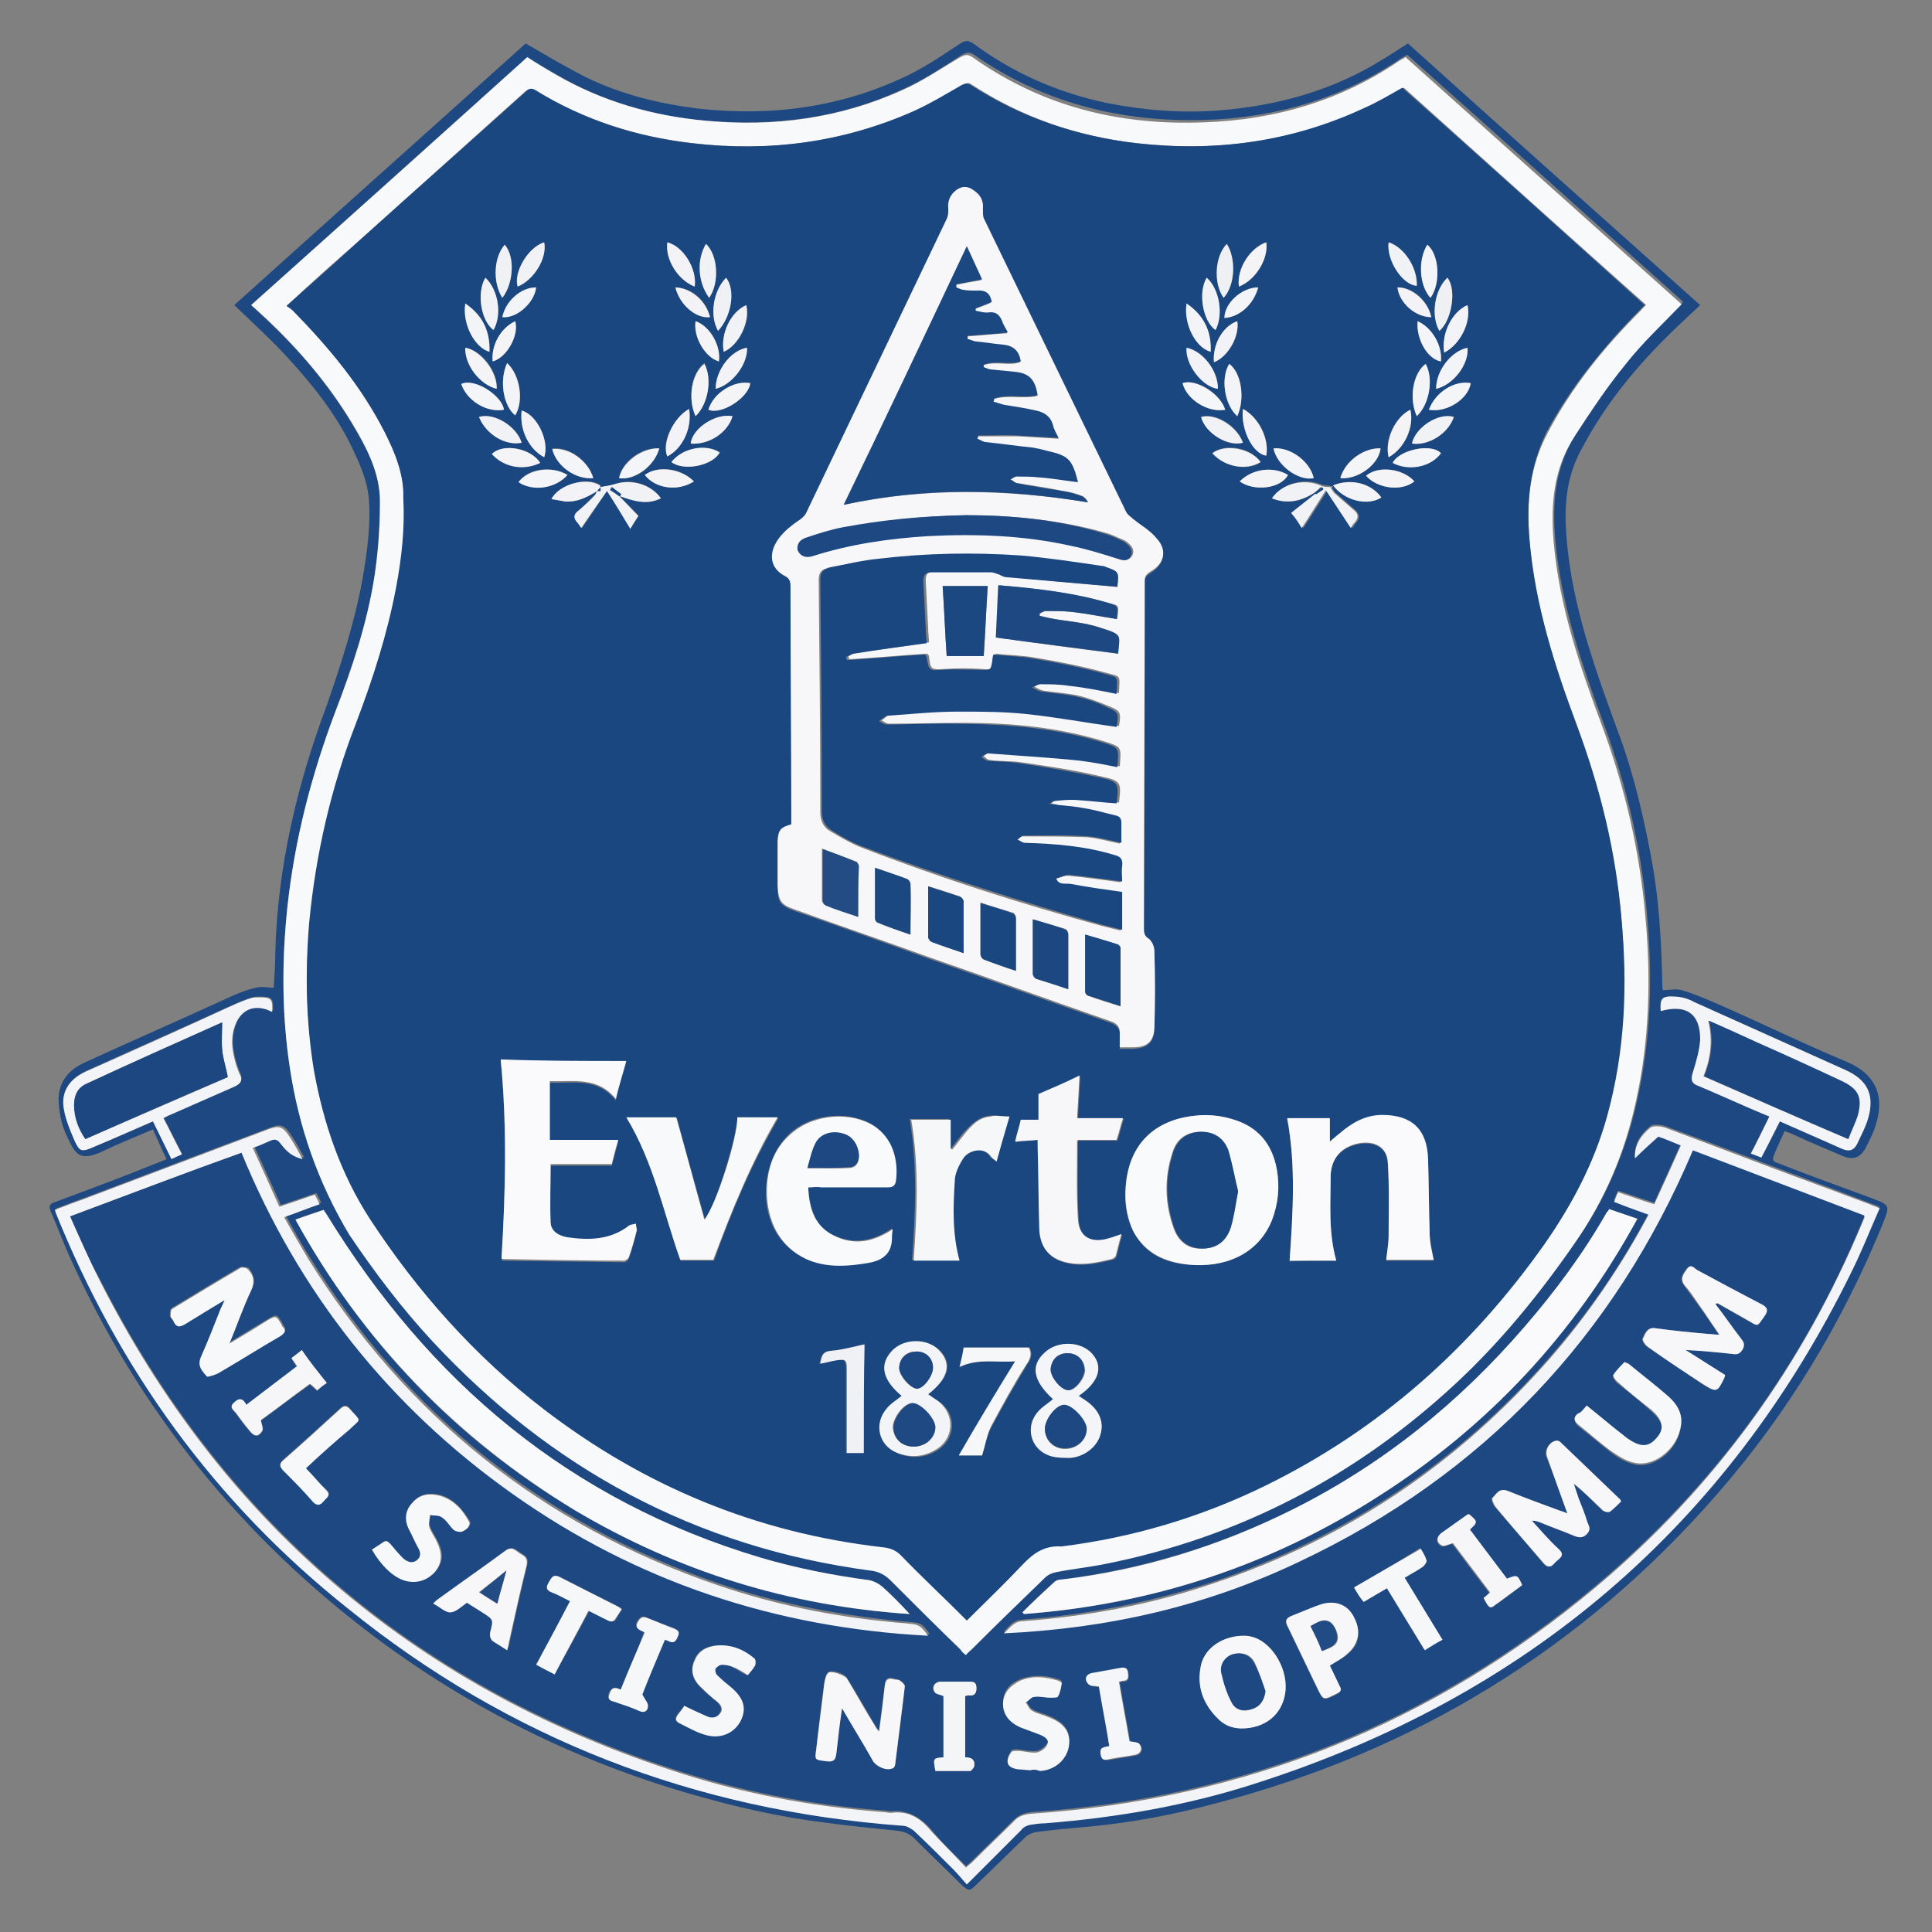 <?xml version="1.0" encoding="utf-8"?>
<!-- Generator: Adobe Illustrator 24.3.0, SVG Export Plug-In . SVG Version: 6.00 Build 0)  -->
<svg version="1.1" id="Layer_1" xmlns="http://www.w3.org/2000/svg" xmlns:xlink="http://www.w3.org/1999/xlink" x="0px" y="0px"
	 viewBox="0 0 24 24" style="enable-background:new 0 0 24 24;" xml:space="preserve">
<rect x="0" y="0" width="24" height="24" fill="#808080" stroke="none"/>
<style type="text/css">
	.st0{fill:#1D4881;}
	.st1{fill:#F8F9FB;}
	.st2{fill:#F3F4F7;}
	.st3{fill:#FAFAFC;}
	.st4{fill:#F9FAFB;}
	.st5{fill:#F7F7FA;}
	.st6{fill:#F7F8FA;}
	.st7{fill:#F6F7F9;}
	.st8{fill:#F4F5F7;}
	.st9{fill:#F5F6F9;}
	.st10{fill:#F6F6F9;}
	.st11{fill:#1B4781;}
	.st12{fill:#1C4781;}
	.st13{fill:#1D4882;}
	.st14{fill:#234C84;}
	.st15{fill:#214B84;}
	.st16{fill:#F4F5F8;}
	.st17{fill:#F0F1F5;}
	.st18{fill:#F1F2F5;}
	.st19{fill:#F1F2F6;}
	.st20{fill:#EFF0F4;}
	.st21{fill:#F3F3F7;}
	.st22{fill:#F4F4F7;}
	.st23{fill:#1C4881;}
	.st24{fill:#1C4882;}
	.st25{fill:#1E4982;}
</style>
<g>
	<path class="st0" d="M6.53,0.54c0.26,0.15,0.51,0.3,0.77,0.43C7.74,1.18,8.2,1.29,8.68,1.35c0.92,0.1,1.8-0.02,2.63-0.43
		c0.22-0.11,0.42-0.25,0.62-0.38c0.06-0.04,0.1-0.04,0.16,0c0.5,0.37,1.05,0.61,1.66,0.74c0.46,0.09,0.93,0.13,1.41,0.09
		c0.62-0.05,1.22-0.2,1.77-0.49c0.19-0.1,0.37-0.22,0.56-0.34c1.2,1.08,2.41,2.16,3.63,3.25c-0.06,0.06-0.12,0.11-0.18,0.17
		c-0.52,0.48-0.98,1.01-1.31,1.65c-0.18,0.34-0.2,0.7-0.17,1.07c0.07,0.88,0.38,1.7,0.68,2.52c0.16,0.45,0.27,0.92,0.36,1.39
		c0.11,0.55,0.14,1.11,0.15,1.66c0,0.02,0,0.04,0.01,0.05c0.08,0,0.16-0.02,0.23,0c0.14,0.04,0.28,0.1,0.42,0.16
		c0.55,0.24,1.08,0.5,1.63,0.73c0.38,0.16,0.48,0.45,0.35,0.82c-0.03,0.09-0.08,0.18-0.12,0.26c-0.07,0.12-0.16,0.14-0.28,0.09
		c-0.21-0.09-0.43-0.18-0.64-0.28c-0.02-0.01-0.04-0.01-0.08-0.03c-0.05,0.11-0.1,0.21-0.14,0.32c-0.02,0.06,0.03,0.07,0.06,0.08
		c0.38,0.15,0.77,0.29,1.15,0.43c0.24,0.09,0.24,0.09,0.15,0.32c-0.5,1.22-1.17,2.34-2.05,3.35c-1.67,1.92-3.75,3.2-6.23,3.85
		c-0.52,0.14-1.04,0.24-1.57,0.29c-0.23,0.02-0.46,0.04-0.68,0.07c-0.04,0.01-0.09,0.03-0.12,0.06c-0.2,0.19-0.4,0.39-0.6,0.58
		c-0.1,0.1-0.1,0.1-0.21,0c-0.19-0.19-0.38-0.37-0.57-0.56c-0.07-0.07-0.14-0.09-0.23-0.1c-0.3-0.03-0.6-0.06-0.89-0.1
		c-0.57-0.07-1.13-0.2-1.68-0.36c-1.41-0.41-2.7-1.05-3.87-1.92c-1.69-1.26-2.97-2.85-3.83-4.76c-0.08-0.18-0.15-0.37-0.23-0.55
		c-0.03-0.07-0.01-0.1,0.06-0.12c0.43-0.16,0.86-0.32,1.28-0.49c0.03-0.01,0.05-0.02,0.1-0.04c-0.06-0.12-0.11-0.24-0.17-0.37
		c-0.21,0.09-0.41,0.17-0.6,0.26c-0.31,0.15-0.36,0.06-0.47-0.18c-0.06-0.12-0.09-0.26-0.1-0.4c-0.02-0.24,0.1-0.41,0.32-0.51
		c0.61-0.28,1.23-0.55,1.84-0.83c0.09-0.04,0.19-0.08,0.29-0.1c0.07-0.02,0.14,0,0.22,0c0.01-0.15,0.02-0.3,0.02-0.45
		c0.03-1.06,0.27-2.07,0.64-3.06C4.23,8.27,4.4,7.75,4.5,7.21c0.06-0.34,0.11-0.69,0.08-1.04C4.56,5.99,4.49,5.81,4.41,5.64
		c-0.2-0.45-0.5-0.83-0.83-1.19C3.37,4.22,3.14,4.01,2.91,3.79C4.12,2.7,5.33,1.62,6.53,0.54z M3.12,3.79
		c0.07,0.06,0.13,0.12,0.19,0.18c0.41,0.38,0.77,0.81,1.06,1.29c0.18,0.3,0.36,0.62,0.35,0.98c0,0.31-0.03,0.63-0.07,0.94
		C4.56,7.74,4.37,8.29,4.17,8.83c-0.3,0.79-0.51,1.6-0.6,2.44C3.5,11.94,3.5,12.6,3.6,13.26c0.11,0.73,0.35,1.42,0.76,2.05
		c0.31,0.47,0.65,0.91,1.03,1.32c1.47,1.58,3.26,2.57,5.44,2.85c0.1,0.01,0.17,0.05,0.25,0.12c0.28,0.29,0.58,0.57,0.87,0.86
		c0.02,0.02,0.05,0.04,0.07,0.07c0.03-0.03,0.05-0.05,0.07-0.07c0.3-0.3,0.6-0.6,0.91-0.89c0.03-0.03,0.09-0.06,0.14-0.07
		c0.2-0.04,0.4-0.06,0.6-0.1c1.67-0.33,3.12-1.09,4.36-2.24c0.56-0.52,1.04-1.11,1.47-1.73c0.38-0.54,0.63-1.13,0.77-1.77
		c0.17-0.76,0.19-1.53,0.12-2.3c-0.07-0.81-0.25-1.59-0.53-2.35c-0.28-0.75-0.54-1.51-0.61-2.31c-0.04-0.46,0-0.91,0.26-1.31
		c0.2-0.3,0.4-0.61,0.63-0.89c0.21-0.26,0.46-0.5,0.7-0.75c-1.14-1.02-2.28-2.05-3.43-3.07c-0.03,0.02-0.05,0.03-0.07,0.04
		c-0.73,0.5-1.55,0.74-2.44,0.77c-1.04,0.03-2.01-0.21-2.87-0.81c-0.06-0.04-0.09-0.03-0.15,0C11.69,0.85,11.46,1,11.21,1.11
		C10.44,1.47,9.62,1.57,8.77,1.5C8.11,1.44,7.49,1.26,6.92,0.93C6.79,0.86,6.67,0.78,6.55,0.71C5.41,1.73,4.27,2.76,3.12,3.79z
		 M0.87,15.11c0.72-0.27,1.44-0.54,2.15-0.81c0.71,1.74,1.83,3.15,3.37,4.24c1.54,1.09,3.26,1.66,5.16,1.76
		c-0.09-0.13-0.11-0.14-0.24-0.15c-0.07-0.01-0.14-0.01-0.21-0.02c-0.74-0.08-1.47-0.22-2.17-0.46c-2.19-0.75-3.87-2.11-5.08-4.05
		c-0.11-0.17-0.2-0.34-0.3-0.52c0.15-0.06,0.29-0.11,0.44-0.16c-0.02-0.05-0.04-0.08-0.06-0.12c-0.15,0.05-0.29,0.1-0.44,0.15
		c-0.11-0.25-0.22-0.48-0.33-0.73c0.09-0.03,0.15-0.06,0.22-0.09c0.05-0.02,0.08-0.02,0.12,0.03c0.09,0.13,0.16,0.17,0.28,0.2
		c-0.06-0.11-0.11-0.2-0.17-0.29c-0.08-0.12-0.13-0.13-0.26-0.08c-0.77,0.29-1.53,0.58-2.3,0.87c-0.12,0.04-0.23,0.09-0.35,0.13
		c0,0.02,0,0.02,0.01,0.03c0.78,1.95,1.97,3.6,3.61,4.92c2,1.62,4.31,2.51,6.89,2.7c0.05,0,0.1,0.03,0.14,0.06
		c0.16,0.15,0.33,0.31,0.48,0.47c0.06,0.06,0.11,0.13,0.18,0.2c0.24-0.24,0.46-0.46,0.68-0.68c0.03-0.03,0.07-0.05,0.1-0.06
		c0.06-0.01,0.13-0.01,0.19-0.02c0.88-0.06,1.75-0.22,2.6-0.49c3.39-1.08,5.87-3.2,7.42-6.36c0.13-0.26,0.23-0.52,0.35-0.79
		c-0.19-0.07-0.37-0.14-0.55-0.21c-0.7-0.26-1.4-0.53-2.11-0.79c-0.06-0.02-0.16-0.03-0.19,0c-0.11,0.09-0.2,0.21-0.19,0.38
		c0.1-0.09,0.19-0.18,0.29-0.27c0.08,0.03,0.18,0.07,0.28,0.11c-0.11,0.25-0.22,0.48-0.33,0.73c-0.16-0.05-0.3-0.1-0.45-0.15
		c-0.02,0.05-0.04,0.08-0.05,0.12c0.15,0.05,0.29,0.11,0.43,0.16c-0.34,0.65-0.75,1.24-1.23,1.79c-1.13,1.29-2.51,2.22-4.15,2.78
		c-0.78,0.26-1.59,0.42-2.41,0.48c-0.11,0.01-0.15,0.08-0.22,0.15c1.3-0.06,2.52-0.34,3.67-0.89c2.29-1.09,3.91-2.8,4.89-5.11
		c0.71,0.27,1.42,0.54,2.13,0.81c0,0.02,0,0.02,0,0.03c-0.01,0.02-0.02,0.05-0.03,0.07c-0.73,1.77-1.83,3.28-3.31,4.52
		c-2.02,1.69-4.35,2.63-7,2.81c-0.09,0.01-0.16,0.03-0.23,0.1c-0.17,0.17-0.34,0.33-0.51,0.5c-0.02,0.02-0.04,0.04-0.08,0.07
		c-0.15-0.15-0.3-0.29-0.43-0.45c-0.13-0.15-0.29-0.25-0.5-0.23c-0.03,0-0.06-0.01-0.1-0.01c-0.91-0.07-1.79-0.24-2.66-0.53
		c-3.21-1.06-5.56-3.1-7.07-6.07C1.1,15.65,0.99,15.38,0.87,15.11z M19.99,15.02c-0.01,0.02-0.02,0.03-0.03,0.04
		c-0.29,0.51-0.64,0.98-1.02,1.42c-0.81,0.94-1.76,1.71-2.88,2.27c-0.9,0.45-1.86,0.74-2.86,0.87c-0.03,0-0.07,0.01-0.1,0.03
		c-0.14,0.12-0.27,0.25-0.4,0.38c0.01,0.01,0.01,0.02,0.02,0.02c1.59-0.12,3.06-0.6,4.4-1.46c1.37-0.88,2.44-2.03,3.22-3.45
		C20.22,15.1,20.1,15.06,19.99,15.02z M3.67,15.15c0.83,1.51,1.98,2.72,3.47,3.61c1.28,0.76,2.66,1.19,4.16,1.29
		c-0.11-0.12-0.22-0.24-0.34-0.34c-0.04-0.04-0.1-0.07-0.16-0.08c-0.46-0.06-0.91-0.15-1.35-0.28c-2.38-0.71-4.12-2.19-5.39-4.26
		c-0.01-0.02-0.03-0.04-0.04-0.06C3.9,15.07,3.79,15.1,3.67,15.15z M1.9,13.93c0.08,0.15,0.15,0.3,0.23,0.46
		c0.04-0.02,0.08-0.03,0.13-0.06c-0.08-0.16-0.16-0.31-0.23-0.45c0.02-0.01,0.04-0.02,0.06-0.03c0.27-0.12,0.55-0.24,0.82-0.36
		c0.09-0.04,0.11-0.09,0.07-0.17c-0.01-0.03-0.02-0.05-0.03-0.08c-0.06-0.19-0.09-0.37,0-0.56c0.07-0.15,0.21-0.2,0.37-0.15
		c0.02,0.01,0.05,0.02,0.07,0.03c0.01-0.16-0.01-0.18-0.16-0.18c-0.03,0-0.07,0-0.1,0.01c-0.07,0.02-0.14,0.05-0.21,0.08
		c-0.61,0.28-1.23,0.55-1.84,0.83c-0.2,0.09-0.31,0.24-0.28,0.45c0.02,0.15,0.08,0.29,0.14,0.42c0.06,0.13,0.1,0.14,0.23,0.07
		C1.4,14.15,1.64,14.05,1.9,13.93z M22.11,13.93c0.27,0.12,0.52,0.22,0.77,0.34c0.09,0.04,0.15,0.02,0.19-0.06
		c0.05-0.11,0.11-0.21,0.14-0.33c0.07-0.29-0.02-0.47-0.29-0.59c-0.62-0.28-1.24-0.56-1.87-0.84c-0.08-0.04-0.17-0.06-0.25-0.07
		c-0.16-0.01-0.18,0.02-0.17,0.18c0.31-0.09,0.49,0.03,0.49,0.36c0,0.13-0.05,0.27-0.09,0.4c-0.03,0.09-0.01,0.14,0.07,0.17
		c0.07,0.03,0.14,0.06,0.21,0.09c0.23,0.1,0.45,0.2,0.67,0.29c-0.08,0.16-0.15,0.3-0.23,0.46c0.06,0.02,0.1,0.04,0.13,0.05
		C21.96,14.23,22.04,14.08,22.11,13.93z M19.47,18.8c-0.04-0.02-0.06-0.02-0.09-0.03c-0.22-0.08-0.44-0.17-0.66-0.25
		c-0.1-0.04-0.14,0.05-0.19,0.09c-0.01,0.01,0.01,0.08,0.04,0.11c0.2,0.23,0.4,0.46,0.59,0.69c0.05,0.06,0.08,0.07,0.14,0.01
		c0.04-0.05,0.14-0.08,0.05-0.18c-0.11-0.11-0.22-0.24-0.33-0.35c0.04,0,0.07,0,0.1,0.02c0.15,0.06,0.29,0.11,0.43,0.17
		c0.06,0.02,0.1,0.03,0.15-0.02c0.06-0.05,0.03-0.1,0.01-0.15c-0.04-0.1-0.07-0.2-0.11-0.3c-0.02-0.06-0.04-0.12-0.06-0.18
		c0.13,0.1,0.25,0.22,0.36,0.33c0.02,0.02,0.07,0.03,0.09,0.02c0.05-0.04,0.1-0.09,0.14-0.13c-0.01-0.02-0.01-0.02-0.01-0.02
		c-0.25-0.24-0.5-0.48-0.75-0.72c-0.01-0.01-0.04-0.02-0.06-0.01c-0.08,0.03-0.13,0.12-0.1,0.2C19.3,18.32,19.38,18.55,19.47,18.8z
		 M21.31,16.2c0.01,0,0.01-0.01,0.02-0.01c0.12,0.07,0.25,0.14,0.37,0.21c0.13,0.07,0.11,0.09,0.21-0.05
		c0.05-0.07,0.04-0.11-0.04-0.15c-0.26-0.14-0.53-0.28-0.79-0.42c-0.04-0.02-0.08-0.08-0.13-0.02c-0.04,0.06-0.1,0.12-0.03,0.21
		c0.08,0.11,0.16,0.22,0.24,0.33c0.06,0.09,0.12,0.17,0.19,0.28c-0.06,0-0.11-0.01-0.15-0.01c-0.21-0.02-0.43-0.04-0.64-0.07
		c-0.11-0.01-0.13,0.07-0.16,0.13c-0.01,0.02,0.03,0.08,0.06,0.1c0.22,0.15,0.45,0.3,0.68,0.46c0.17,0.11,0.17,0.11,0.27-0.07
		c0-0.01,0-0.02,0.01-0.04c-0.16-0.1-0.32-0.21-0.49-0.31c0.2,0.01,0.39,0.02,0.59,0.05c0.06,0.01,0.09-0.01,0.12-0.06
		c0.04-0.05,0.01-0.09-0.02-0.13C21.52,16.49,21.41,16.34,21.31,16.2z M2.79,16.15c-0.02,0.05-0.03,0.07-0.04,0.09
		c-0.08,0.2-0.16,0.41-0.25,0.61c-0.04,0.1,0.03,0.16,0.08,0.23c0.01,0.01,0.1-0.01,0.14-0.04c0.26-0.15,0.51-0.31,0.77-0.46
		c0.06-0.03,0.07-0.07,0.03-0.12c-0.01-0.01-0.01-0.02-0.01-0.02c-0.07-0.12-0.07-0.12-0.19-0.05c-0.15,0.09-0.3,0.18-0.46,0.28
		c0.09-0.23,0.17-0.45,0.27-0.66c0.05-0.1,0.02-0.18-0.04-0.26C3.06,15.74,3,15.73,2.98,15.74c-0.29,0.17-0.57,0.34-0.85,0.51
		c-0.02,0.01-0.02,0.06-0.02,0.09c0,0.03,0.03,0.05,0.04,0.07c0.03,0.07,0.08,0.08,0.14,0.03C2.45,16.35,2.61,16.26,2.79,16.15z
		 M10.46,21.22c0.14,0.23,0.26,0.44,0.38,0.64c0.04,0.07,0.16,0.13,0.24,0.1c0.02-0.01,0.04-0.03,0.04-0.05
		c0.04-0.32,0.09-0.65,0.12-0.97c0-0.02-0.03-0.05-0.06-0.07c-0.02-0.01-0.06-0.01-0.08-0.02c-0.08-0.02-0.11,0.01-0.11,0.09
		c-0.02,0.18-0.05,0.36-0.07,0.56c-0.02-0.03-0.04-0.05-0.05-0.07c-0.12-0.2-0.23-0.4-0.35-0.59c-0.03-0.05-0.18-0.1-0.23-0.07
		c-0.03,0.02-0.04,0.08-0.05,0.13c-0.04,0.27-0.07,0.55-0.1,0.82c-0.02,0.14-0.02,0.14,0.13,0.15c0.09,0.01,0.11-0.02,0.12-0.1
		C10.41,21.6,10.43,21.42,10.46,21.22z M15.45,20.32c-0.26,0-0.48,0.15-0.53,0.36c-0.05,0.27,0.03,0.5,0.22,0.68
		c0.09,0.08,0.2,0.12,0.33,0.11c0.28-0.02,0.48-0.21,0.5-0.48c0.02-0.29-0.19-0.61-0.43-0.66C15.51,20.32,15.47,20.32,15.45,20.32z
		 M19.71,17.46c-0.04,0.04-0.07,0.08-0.11,0.12c-0.05,0.05-0.05,0.09,0.01,0.14c0.14,0.11,0.27,0.22,0.41,0.33
		c0.08,0.06,0.18,0.12,0.28,0.14c0.23,0.06,0.51-0.15,0.57-0.41c0.04-0.17-0.02-0.31-0.14-0.41c-0.16-0.14-0.33-0.28-0.5-0.41
		c-0.01-0.01-0.04-0.03-0.05-0.02c-0.05,0.05-0.1,0.1-0.14,0.16c-0.01,0.01,0.03,0.07,0.06,0.09c0.14,0.11,0.28,0.22,0.41,0.34
		c0.15,0.13,0.17,0.23,0.07,0.35c-0.1,0.12-0.21,0.12-0.36,0.01c-0.03-0.02-0.06-0.05-0.09-0.07
		C19.99,17.69,19.85,17.58,19.71,17.46z M6.3,20.5c0.01-0.04,0.03-0.07,0.03-0.1c0.07-0.32,0.14-0.64,0.22-0.96
		c0.02-0.09-0.02-0.11-0.08-0.15c-0.06-0.04-0.11-0.09-0.19-0.03c-0.27,0.2-0.54,0.4-0.82,0.59c-0.02,0.02-0.04,0.04-0.07,0.06
		c0.08,0.05,0.14,0.12,0.21,0.11c0.07-0.01,0.14-0.08,0.21-0.12c0.06,0.04,0.12,0.08,0.19,0.12c0.14,0.09,0.14,0.09,0.1,0.24
		c-0.02,0.06,0,0.1,0.05,0.13C6.19,20.43,6.23,20.46,6.3,20.5z M8.5,21.19c-0.02,0.03-0.05,0.07-0.08,0.1
		c-0.04,0.05-0.04,0.09,0.02,0.12c0.1,0.05,0.2,0.1,0.31,0.14c0.19,0.05,0.36-0.02,0.44-0.17c0.08-0.16,0.04-0.29-0.13-0.43
		c-0.06-0.05-0.11-0.09-0.16-0.14c-0.02-0.02-0.03-0.06-0.02-0.08c0.01-0.03,0.05-0.05,0.08-0.05c0.05,0,0.09,0.01,0.14,0.03
		c0.06,0.03,0.11,0.07,0.18,0.1c0.03-0.04,0.07-0.08,0.09-0.12c0.01-0.02,0-0.07-0.01-0.09c-0.13-0.1-0.28-0.17-0.45-0.16
		c-0.14,0.01-0.24,0.06-0.29,0.19c-0.05,0.13-0.01,0.24,0.08,0.33c0.06,0.06,0.13,0.11,0.19,0.17c0.05,0.04,0.09,0.09,0.05,0.15
		c-0.04,0.06-0.1,0.07-0.17,0.04C8.69,21.29,8.6,21.24,8.5,21.19z M12.8,21.99C12.8,21.98,12.8,21.98,12.8,21.99
		c0.04-0.01,0.08,0,0.12-0.01c0.19-0.02,0.34-0.15,0.36-0.32c0.02-0.16-0.06-0.27-0.26-0.35c-0.07-0.03-0.14-0.04-0.2-0.08
		c-0.03-0.02-0.05-0.07-0.08-0.1c0.04-0.03,0.07-0.07,0.11-0.07c0.06-0.01,0.13,0.01,0.2,0.01c0.03,0,0.09,0.01,0.09-0.01
		c0.03-0.05,0.04-0.11,0.05-0.17c0-0.01-0.03-0.03-0.04-0.03c-0.16-0.05-0.32-0.06-0.48,0c-0.12,0.05-0.21,0.14-0.21,0.29
		c0,0.13,0.08,0.23,0.22,0.29c0.08,0.03,0.16,0.06,0.24,0.09c0.06,0.02,0.12,0.06,0.09,0.12c-0.02,0.04-0.08,0.09-0.13,0.1
		c-0.08,0.01-0.16-0.01-0.24-0.02c-0.03,0-0.07,0-0.08,0.02c-0.08,0.12-0.05,0.19,0.09,0.21C12.69,21.98,12.74,21.98,12.8,21.99z
		 M4.62,19.25c0.11,0.19,0.25,0.33,0.4,0.37c0.15,0.05,0.29,0.01,0.39-0.1c0.1-0.11,0.1-0.24,0.03-0.37
		c-0.03-0.07-0.08-0.13-0.1-0.2c-0.01-0.04,0-0.09,0.01-0.14c0.05,0.01,0.11,0,0.15,0.03c0.05,0.04,0.09,0.11,0.14,0.15
		c0.02,0.02,0.06,0.03,0.09,0.03c0.03,0,0.07-0.03,0.09-0.05c0.02-0.02,0.03-0.06,0.02-0.07c-0.09-0.15-0.2-0.28-0.37-0.33
		c-0.13-0.03-0.24-0.02-0.33,0.08c-0.09,0.1-0.11,0.22-0.05,0.34c0.04,0.08,0.08,0.15,0.11,0.23c0.03,0.06,0.05,0.12-0.01,0.16
		C5.11,19.43,5.05,19.41,5,19.36c-0.06-0.05-0.11-0.11-0.16-0.18c-0.03-0.04-0.05-0.05-0.09-0.02C4.71,19.19,4.67,19.22,4.62,19.25z
		 M16.52,20.69c0.08-0.05,0.16-0.09,0.22-0.14c0.14-0.11,0.17-0.27,0.09-0.43c-0.07-0.16-0.21-0.23-0.39-0.19
		c-0.13,0.03-0.26,0.1-0.39,0.15c-0.08,0.03-0.09,0.07-0.05,0.14c0.12,0.25,0.24,0.5,0.36,0.75c0.08,0.16,0.08,0.16,0.24,0.08
		c0.05-0.03,0.06-0.05,0.04-0.1C16.6,20.86,16.56,20.77,16.52,20.69z M6.89,20.8c0.15-0.27,0.29-0.53,0.43-0.79
		c0.08,0.04,0.16,0.08,0.24,0.12c0.05,0.02,0.08,0.02,0.1-0.03c0.02-0.04,0.04-0.07,0.07-0.11c-0.03-0.02-0.04-0.03-0.06-0.04
		c-0.24-0.12-0.48-0.24-0.71-0.36c-0.08-0.04-0.1,0.01-0.13,0.06c-0.03,0.06-0.05,0.1,0.03,0.13c0.08,0.03,0.15,0.08,0.23,0.11
		c-0.14,0.27-0.28,0.53-0.42,0.79C6.74,20.73,6.81,20.76,6.89,20.8z M16.82,19.72c0.04,0.06,0.07,0.12,0.11,0.17
		c0.1-0.06,0.19-0.11,0.29-0.17c0.16,0.26,0.31,0.51,0.47,0.77c0.08-0.05,0.15-0.08,0.22-0.13c-0.16-0.26-0.32-0.52-0.47-0.77
		c0.08-0.05,0.16-0.09,0.23-0.14c0.02-0.02,0.05-0.06,0.04-0.08c-0.01-0.05-0.04-0.09-0.07-0.14
		C17.36,19.41,17.09,19.56,16.82,19.72z M3.8,18.24c0.18-0.17,0.36-0.33,0.54-0.49c0.14-0.13,0.15-0.08,0.01-0.25
		c-0.04-0.05-0.07-0.05-0.12-0.01c-0.24,0.22-0.47,0.43-0.71,0.64c-0.04,0.04-0.05,0.07-0.01,0.12c0.13,0.13,0.26,0.26,0.38,0.4
		c0.05,0.06,0.09,0.04,0.13-0.01c0.04-0.04,0.11-0.07,0.03-0.14C3.96,18.42,3.89,18.33,3.8,18.24z M11.72,21.07
		c0,0.25,0,0.51,0,0.76c-0.13,0.01-0.13,0.01-0.1,0.17c0.14,0,0.29,0,0.43,0c0.02,0,0.04-0.03,0.05-0.05
		c0.02-0.09-0.04-0.12-0.11-0.12c0-0.26,0-0.51,0-0.76c0.02,0,0.03-0.01,0.04-0.01c0.07,0.01,0.1-0.01,0.1-0.09
		c0-0.07-0.04-0.08-0.1-0.08c-0.11,0-0.22,0-0.34,0c-0.08,0-0.12,0.07-0.08,0.13C11.63,21.04,11.68,21.05,11.72,21.07z M7.71,20.99
		c-0.08-0.05-0.12-0.02-0.15,0.05c-0.03,0.09,0.05,0.08,0.09,0.1c0.09,0.04,0.18,0.06,0.27,0.1c0.08,0.04,0.12,0,0.12-0.06
		c0-0.04-0.04-0.08-0.07-0.14c0.08-0.2,0.18-0.44,0.28-0.68c0.03,0.01,0.04,0.01,0.05,0.02c0.06,0.03,0.08-0.01,0.11-0.06
		c0.03-0.06,0-0.08-0.05-0.1c-0.11-0.04-0.22-0.08-0.33-0.13c-0.05-0.02-0.07-0.01-0.11,0.04c-0.06,0.1,0.03,0.1,0.08,0.14
		C7.91,20.52,7.82,20.75,7.71,20.99z M13.78,21.69c-0.11,0.03-0.11,0.03-0.1,0.1c0.01,0.08,0.05,0.08,0.12,0.07
		c0.1-0.02,0.2-0.03,0.3-0.05c0.08-0.01,0.11-0.09,0.06-0.14c-0.02-0.03-0.08-0.02-0.12-0.03c-0.04-0.24-0.09-0.49-0.13-0.74
		c0.02-0.01,0.03-0.01,0.04-0.01c0.08,0,0.07-0.05,0.07-0.1c-0.01-0.07-0.05-0.07-0.1-0.06c-0.11,0.02-0.22,0.04-0.33,0.06
		c-0.09,0.01-0.12,0.08-0.06,0.14c0.02,0.02,0.08,0.02,0.13,0.03C13.7,21.18,13.74,21.43,13.78,21.69z M18.43,19.85
		c0.06,0.12,0.08,0.14,0.13,0.1c0.12-0.08,0.23-0.17,0.34-0.25c-0.06-0.13-0.06-0.13-0.19-0.08c-0.15-0.2-0.31-0.41-0.46-0.61
		c0.1-0.09,0.1-0.1-0.01-0.19c-0.01,0-0.02,0-0.03,0.01c-0.1,0.07-0.21,0.15-0.31,0.22c-0.07,0.05-0.06,0.13,0.01,0.16
		c0.03,0.01,0.08-0.02,0.13-0.03c0.15,0.2,0.3,0.4,0.46,0.61C18.48,19.8,18.46,19.82,18.43,19.85z M4.06,17.18
		c-0.11-0.13-0.21-0.26-0.31-0.4c-0.05,0.04-0.09,0.07-0.13,0.1c0.03,0.04,0.04,0.07,0.07,0.1c-0.21,0.16-0.42,0.31-0.63,0.48
		c-0.04-0.08-0.09-0.09-0.15-0.03c-0.07,0.06-0.01,0.09,0.02,0.13c0.05,0.07,0.11,0.15,0.17,0.22c0.06,0.07,0.11,0.08,0.16,0
		c0.02-0.03-0.01-0.08-0.02-0.13c0.19-0.14,0.4-0.3,0.61-0.45c0.03,0.03,0.06,0.05,0.09,0.08C3.97,17.24,4.01,17.21,4.06,17.18z"/>
	<path class="st1" d="M3.12,3.79c1.15-1.03,2.29-2.05,3.43-3.08c0.12,0.08,0.24,0.15,0.36,0.22c0.57,0.33,1.2,0.51,1.86,0.57
		c0.85,0.08,1.66-0.03,2.44-0.38c0.25-0.11,0.48-0.27,0.72-0.41c0.06-0.03,0.09-0.04,0.15,0c0.86,0.61,1.82,0.85,2.87,0.81
		c0.89-0.03,1.71-0.27,2.44-0.77c0.02-0.01,0.04-0.02,0.07-0.04c1.14,1.02,2.29,2.05,3.43,3.07c-0.24,0.25-0.49,0.48-0.7,0.75
		c-0.23,0.28-0.43,0.58-0.63,0.89c-0.26,0.4-0.3,0.84-0.26,1.31c0.07,0.81,0.33,1.56,0.61,2.31c0.28,0.76,0.46,1.54,0.53,2.35
		c0.07,0.77,0.05,1.54-0.12,2.3c-0.14,0.64-0.39,1.23-0.77,1.77c-0.43,0.62-0.91,1.21-1.47,1.73c-1.24,1.15-2.69,1.91-4.36,2.24
		c-0.2,0.04-0.4,0.06-0.6,0.1c-0.05,0.01-0.1,0.03-0.14,0.07c-0.31,0.3-0.61,0.59-0.91,0.89c-0.02,0.02-0.05,0.04-0.07,0.07
		c-0.03-0.02-0.05-0.04-0.07-0.07c-0.29-0.28-0.58-0.57-0.87-0.86c-0.07-0.07-0.15-0.11-0.25-0.12c-2.17-0.29-3.97-1.27-5.44-2.85
		c-0.38-0.41-0.72-0.86-1.03-1.32C3.95,14.69,3.71,14,3.6,13.26c-0.1-0.66-0.1-1.33-0.03-1.99c0.09-0.84,0.3-1.65,0.6-2.44
		c0.21-0.54,0.39-1.09,0.48-1.66c0.05-0.31,0.07-0.62,0.07-0.94c0-0.36-0.17-0.68-0.35-0.98c-0.29-0.48-0.65-0.9-1.06-1.29
		C3.25,3.91,3.19,3.85,3.12,3.79z M12.01,20.13c0.23-0.23,0.47-0.45,0.68-0.69c0.13-0.14,0.27-0.25,0.48-0.24c0.01,0,0.01,0,0.02,0
		c0.88-0.11,1.73-0.36,2.52-0.75c1.43-0.7,2.57-1.72,3.48-3.01c0.34-0.48,0.61-1,0.77-1.57c0.22-0.82,0.25-1.65,0.18-2.49
		c-0.08-0.81-0.27-1.6-0.55-2.37c-0.28-0.75-0.53-1.5-0.59-2.31C18.96,6.24,19,5.8,19.23,5.37c0.3-0.57,0.7-1.06,1.15-1.51
		c0.02-0.02,0.04-0.05,0.07-0.07c-1.01-0.9-2.01-1.8-3.01-2.7c-0.17,0.09-0.32,0.18-0.47,0.25c-0.9,0.42-1.85,0.55-2.83,0.44
		c-0.75-0.08-1.44-0.32-2.07-0.73c-0.04-0.03-0.07-0.02-0.11,0.01c-0.2,0.11-0.39,0.23-0.59,0.32c-0.88,0.39-1.8,0.51-2.75,0.4
		C7.91,1.7,7.25,1.49,6.65,1.12C6.6,1.09,6.57,1.1,6.52,1.14C5.83,1.76,5.14,2.38,4.45,3C4.15,3.26,3.86,3.52,3.56,3.8
		c0.03,0.02,0.06,0.04,0.08,0.06C4.09,4.32,4.49,4.8,4.78,5.37c0.13,0.25,0.23,0.52,0.24,0.81c0.02,0.38-0.02,0.75-0.09,1.11
		c-0.11,0.58-0.29,1.14-0.5,1.69c-0.31,0.8-0.5,1.63-0.58,2.48c-0.06,0.61-0.05,1.22,0.06,1.83c0.11,0.66,0.33,1.28,0.7,1.85
		c0.59,0.9,1.3,1.7,2.16,2.36c1.24,0.95,2.64,1.54,4.2,1.71c0.09,0.01,0.16,0.04,0.23,0.1C11.46,19.58,11.73,19.84,12.01,20.13z"/>
	<path class="st2" d="M0.87,15.11c0.12,0.27,0.24,0.54,0.37,0.8c1.51,2.98,3.87,5.01,7.07,6.07c0.86,0.29,1.75,0.46,2.66,0.53
		c0.03,0,0.06,0.01,0.1,0.01c0.22-0.03,0.37,0.07,0.5,0.23c0.14,0.15,0.29,0.3,0.43,0.45c0.03-0.03,0.06-0.05,0.08-0.07
		c0.17-0.17,0.34-0.33,0.51-0.5c0.06-0.07,0.13-0.09,0.23-0.1c2.65-0.18,4.98-1.12,7-2.81c1.48-1.24,2.57-2.75,3.31-4.52
		c0.01-0.02,0.02-0.05,0.03-0.07c0-0.01,0-0.01,0-0.03c-0.71-0.27-1.42-0.54-2.13-0.81c-0.98,2.31-2.6,4.03-4.89,5.11
		c-1.15,0.55-2.37,0.83-3.67,0.89c0.08-0.07,0.12-0.14,0.22-0.15c0.82-0.06,1.63-0.21,2.41-0.48c1.64-0.55,3.02-1.49,4.15-2.78
		c0.48-0.55,0.88-1.14,1.23-1.79c-0.14-0.05-0.28-0.1-0.43-0.16c0.02-0.04,0.03-0.08,0.05-0.12c0.15,0.05,0.29,0.1,0.45,0.15
		c0.11-0.24,0.22-0.48,0.33-0.73c-0.1-0.04-0.19-0.08-0.28-0.11c-0.1,0.09-0.2,0.18-0.29,0.27c-0.01-0.17,0.08-0.29,0.19-0.38
		c0.04-0.03,0.14-0.02,0.19,0c0.7,0.26,1.4,0.53,2.11,0.79c0.18,0.07,0.36,0.13,0.55,0.21c-0.12,0.27-0.22,0.53-0.35,0.79
		c-1.55,3.16-4.03,5.28-7.42,6.36c-0.84,0.27-1.71,0.42-2.6,0.49c-0.06,0-0.13,0.01-0.19,0.02c-0.04,0.01-0.08,0.03-0.1,0.06
		c-0.22,0.22-0.43,0.43-0.68,0.68c-0.07-0.08-0.12-0.14-0.18-0.2c-0.16-0.16-0.32-0.32-0.48-0.47c-0.04-0.03-0.09-0.06-0.14-0.06
		c-2.58-0.19-4.89-1.08-6.89-2.7C2.66,18.66,1.47,17,0.69,15.06c0-0.01,0-0.01-0.01-0.03c0.11-0.04,0.23-0.09,0.35-0.13
		c0.77-0.29,1.53-0.58,2.3-0.87c0.13-0.05,0.18-0.04,0.26,0.08c0.06,0.09,0.11,0.18,0.17,0.29c-0.12-0.03-0.19-0.08-0.28-0.2
		c-0.04-0.05-0.07-0.05-0.12-0.03c-0.07,0.03-0.13,0.06-0.22,0.09c0.11,0.24,0.22,0.48,0.33,0.73c0.15-0.05,0.3-0.1,0.44-0.15
		c0.02,0.04,0.04,0.07,0.06,0.12c-0.15,0.05-0.29,0.11-0.44,0.16c0.1,0.18,0.2,0.35,0.3,0.52c1.21,1.94,2.89,3.3,5.08,4.05
		c0.7,0.24,1.43,0.39,2.17,0.46c0.07,0.01,0.14,0.01,0.21,0.02c0.13,0.01,0.15,0.03,0.24,0.15c-1.9-0.1-3.62-0.67-5.16-1.76
		c-1.54-1.09-2.66-2.51-3.37-4.24C2.3,14.57,1.59,14.84,0.87,15.11z"/>
	<path class="st3" d="M19.99,15.02c0.12,0.04,0.23,0.08,0.35,0.12c-0.78,1.43-1.85,2.58-3.22,3.45c-1.34,0.86-2.81,1.34-4.4,1.46
		c-0.01-0.01-0.01-0.02-0.02-0.02c0.13-0.13,0.26-0.25,0.4-0.38c0.02-0.02,0.06-0.03,0.1-0.03c1.01-0.12,1.96-0.42,2.86-0.87
		c1.12-0.56,2.07-1.33,2.88-2.27c0.38-0.44,0.73-0.91,1.02-1.42C19.97,15.05,19.98,15.04,19.99,15.02z"/>
	<path class="st4" d="M3.67,15.15c0.12-0.04,0.23-0.08,0.35-0.12c0.01,0.02,0.03,0.04,0.04,0.06c1.27,2.07,3.01,3.55,5.39,4.26
		c0.44,0.13,0.9,0.22,1.35,0.28c0.05,0.01,0.11,0.04,0.16,0.08c0.12,0.11,0.23,0.22,0.34,0.34c-1.5-0.1-2.88-0.53-4.16-1.29
		C5.66,17.86,4.5,16.66,3.67,15.15z"/>
	<path class="st2" d="M1.9,13.93c-0.26,0.11-0.5,0.22-0.74,0.32c-0.14,0.06-0.17,0.06-0.23-0.07c-0.06-0.14-0.12-0.28-0.14-0.42
		c-0.03-0.21,0.08-0.36,0.28-0.45c0.61-0.27,1.23-0.55,1.84-0.83c0.07-0.03,0.14-0.06,0.21-0.08c0.03-0.01,0.07-0.01,0.1-0.01
		c0.15,0,0.17,0.02,0.16,0.18c-0.02-0.01-0.05-0.02-0.07-0.03c-0.16-0.05-0.29,0-0.37,0.15c-0.09,0.19-0.06,0.37,0,0.56
		c0.01,0.03,0.02,0.05,0.03,0.08C3.02,13.41,3,13.46,2.91,13.5c-0.27,0.12-0.55,0.24-0.82,0.36c-0.02,0.01-0.04,0.02-0.06,0.03
		c0.08,0.15,0.15,0.3,0.23,0.45c-0.05,0.02-0.09,0.04-0.13,0.06C2.05,14.24,1.98,14.09,1.9,13.93z M2.76,12.7
		C2.77,12.7,2.76,12.7,2.76,12.7c-0.56,0.25-1.12,0.5-1.68,0.76c-0.11,0.05-0.16,0.15-0.16,0.27c0.01,0.15,0.06,0.29,0.14,0.42
		c0.59-0.26,1.18-0.51,1.77-0.77c-0.03-0.12-0.06-0.23-0.07-0.34C2.75,12.93,2.76,12.81,2.76,12.7z"/>
	<path class="st2" d="M22.11,13.93c-0.08,0.15-0.15,0.3-0.23,0.45c-0.03-0.01-0.07-0.03-0.13-0.05c0.08-0.15,0.15-0.3,0.23-0.46
		c-0.22-0.09-0.44-0.19-0.67-0.29c-0.07-0.03-0.14-0.06-0.21-0.09c-0.09-0.03-0.1-0.08-0.07-0.17c0.04-0.13,0.08-0.27,0.09-0.4
		c0.01-0.33-0.18-0.45-0.49-0.36c-0.01-0.15,0.01-0.19,0.17-0.18c0.09,0,0.18,0.03,0.25,0.07c0.62,0.28,1.25,0.56,1.87,0.84
		c0.27,0.12,0.37,0.3,0.29,0.59c-0.03,0.11-0.09,0.22-0.14,0.33c-0.04,0.08-0.1,0.1-0.19,0.06C22.63,14.16,22.38,14.05,22.11,13.93z
		 M22.96,14.15c0.04-0.11,0.09-0.2,0.11-0.3c0.06-0.23,0-0.33-0.22-0.43c-0.34-0.16-0.69-0.31-1.03-0.47
		c-0.19-0.09-0.39-0.17-0.6-0.27c0.06,0.24,0.03,0.47-0.06,0.69C21.76,13.63,22.35,13.89,22.96,14.15z"/>
	<path class="st5" d="M19.47,18.8c-0.09-0.25-0.17-0.47-0.25-0.7c-0.03-0.08,0.02-0.18,0.1-0.2c0.02-0.01,0.05,0,0.06,0.01
		c0.25,0.24,0.5,0.48,0.75,0.72c0,0,0,0.01,0.01,0.02c-0.04,0.04-0.09,0.09-0.14,0.13c-0.02,0.01-0.07,0-0.09-0.02
		c-0.12-0.11-0.23-0.23-0.36-0.33c0.02,0.06,0.04,0.12,0.06,0.18c0.04,0.1,0.08,0.2,0.11,0.3c0.02,0.05,0.05,0.09-0.01,0.15
		c-0.05,0.05-0.1,0.04-0.15,0.02c-0.14-0.06-0.29-0.11-0.43-0.17c-0.03-0.01-0.06-0.02-0.1-0.02c0.11,0.12,0.21,0.24,0.33,0.35
		c0.1,0.09,0,0.12-0.05,0.18c-0.05,0.06-0.09,0.05-0.14-0.01c-0.2-0.23-0.4-0.46-0.59-0.69c-0.02-0.03-0.05-0.09-0.04-0.11
		c0.05-0.05,0.08-0.13,0.19-0.09c0.22,0.09,0.44,0.17,0.66,0.25C19.4,18.77,19.42,18.78,19.47,18.8z"/>
	<path class="st5" d="M21.31,16.2c0.11,0.14,0.21,0.29,0.32,0.43c0.03,0.04,0.05,0.07,0.02,0.13c-0.03,0.05-0.06,0.07-0.12,0.06
		c-0.19-0.02-0.39-0.04-0.59-0.05c0.16,0.1,0.33,0.21,0.49,0.31c0,0.02-0.01,0.03-0.01,0.04c-0.09,0.18-0.09,0.18-0.27,0.07
		c-0.23-0.15-0.46-0.3-0.68-0.46c-0.03-0.02-0.07-0.08-0.06-0.1c0.03-0.06,0.05-0.15,0.16-0.13c0.21,0.03,0.42,0.05,0.64,0.07
		c0.04,0,0.09,0.01,0.15,0.01c-0.07-0.1-0.13-0.19-0.19-0.28c-0.08-0.11-0.15-0.23-0.24-0.33c-0.07-0.09-0.01-0.15,0.03-0.21
		c0.05-0.07,0.09,0,0.13,0.02c0.26,0.14,0.52,0.28,0.79,0.42c0.08,0.04,0.09,0.08,0.04,0.15c-0.1,0.14-0.07,0.13-0.21,0.05
		c-0.12-0.07-0.25-0.14-0.37-0.21C21.32,16.19,21.31,16.2,21.31,16.2z"/>
	<path class="st6" d="M2.79,16.15c-0.18,0.11-0.33,0.2-0.49,0.3c-0.07,0.04-0.11,0.04-0.14-0.03c-0.01-0.03-0.04-0.05-0.04-0.07
		c0-0.03,0-0.08,0.02-0.09c0.28-0.17,0.56-0.34,0.85-0.51c0.02-0.01,0.08,0,0.09,0.02c0.07,0.07,0.09,0.15,0.04,0.26
		c-0.1,0.21-0.17,0.42-0.27,0.66c0.17-0.1,0.32-0.19,0.46-0.28c0.12-0.07,0.12-0.07,0.19,0.05c0,0.01,0.01,0.02,0.01,0.02
		c0.05,0.05,0.03,0.08-0.03,0.12c-0.26,0.15-0.51,0.31-0.77,0.46c-0.04,0.02-0.13,0.05-0.14,0.04c-0.05-0.06-0.12-0.12-0.08-0.23
		c0.09-0.2,0.17-0.41,0.25-0.61C2.76,16.22,2.77,16.2,2.79,16.15z"/>
	<path class="st5" d="M10.46,21.22c-0.03,0.2-0.05,0.38-0.07,0.56c-0.01,0.08-0.03,0.11-0.12,0.1c-0.15-0.02-0.15-0.01-0.13-0.15
		c0.03-0.27,0.07-0.55,0.1-0.82c0.01-0.05,0.02-0.1,0.05-0.13c0.04-0.03,0.2,0.03,0.23,0.07c0.12,0.2,0.23,0.4,0.35,0.59
		c0.01,0.02,0.02,0.04,0.05,0.07c0.03-0.2,0.05-0.38,0.07-0.56c0.01-0.08,0.04-0.11,0.11-0.09c0.03,0.01,0.06,0,0.08,0.02
		c0.03,0.02,0.06,0.05,0.06,0.07c-0.04,0.32-0.08,0.65-0.12,0.97c0,0.02-0.02,0.05-0.04,0.05c-0.08,0.03-0.2-0.03-0.24-0.1
		C10.72,21.65,10.59,21.45,10.46,21.22z"/>
	<path class="st5" d="M15.45,20.32c0.02,0,0.05,0,0.09,0.01c0.24,0.05,0.45,0.37,0.43,0.66c-0.02,0.27-0.21,0.46-0.5,0.48
		c-0.12,0.01-0.24-0.02-0.33-0.11c-0.2-0.19-0.28-0.42-0.22-0.68C14.97,20.47,15.19,20.32,15.45,20.32z M15.72,21.01
		c-0.04-0.12-0.08-0.24-0.13-0.35c-0.05-0.11-0.16-0.14-0.27-0.11c-0.09,0.03-0.16,0.12-0.14,0.23c0.03,0.13,0.07,0.25,0.13,0.37
		c0.05,0.1,0.14,0.12,0.25,0.08C15.65,21.2,15.71,21.12,15.72,21.01z"/>
	<path class="st6" d="M19.71,17.46c0.14,0.11,0.28,0.23,0.42,0.34c0.03,0.02,0.06,0.05,0.09,0.07c0.16,0.11,0.26,0.11,0.36-0.01
		c0.1-0.11,0.08-0.22-0.07-0.35c-0.14-0.11-0.28-0.22-0.41-0.34c-0.03-0.02-0.07-0.08-0.06-0.09c0.04-0.06,0.09-0.11,0.14-0.16
		c0,0,0.03,0.01,0.05,0.02c0.17,0.14,0.34,0.27,0.5,0.41c0.12,0.11,0.19,0.24,0.14,0.41c-0.06,0.26-0.34,0.47-0.57,0.41
		c-0.1-0.02-0.19-0.08-0.28-0.14c-0.14-0.1-0.27-0.22-0.41-0.33c-0.06-0.05-0.07-0.09-0.01-0.14
		C19.64,17.55,19.67,17.51,19.71,17.46z"/>
	<path class="st5" d="M6.3,20.5c-0.06-0.04-0.11-0.07-0.16-0.1c-0.05-0.03-0.06-0.07-0.05-0.13c0.04-0.15,0.04-0.15-0.1-0.24
		c-0.06-0.04-0.13-0.08-0.19-0.12c-0.07,0.05-0.14,0.12-0.21,0.12c-0.06,0-0.13-0.07-0.21-0.11c0.03-0.03,0.05-0.05,0.07-0.06
		c0.27-0.2,0.55-0.39,0.82-0.59c0.09-0.07,0.13-0.01,0.19,0.03c0.06,0.03,0.1,0.06,0.08,0.15c-0.08,0.32-0.15,0.64-0.22,0.96
		C6.32,20.43,6.31,20.46,6.3,20.5z M6.29,19.51c-0.12,0.1-0.23,0.18-0.34,0.27c0.08,0.05,0.14,0.09,0.22,0.14
		C6.22,19.78,6.25,19.66,6.29,19.51z"/>
	<path class="st7" d="M8.5,21.19c0.1,0.05,0.19,0.09,0.28,0.13c0.06,0.03,0.13,0.02,0.17-0.04c0.04-0.06,0-0.11-0.05-0.15
		c-0.07-0.05-0.13-0.11-0.19-0.17c-0.1-0.09-0.14-0.21-0.08-0.33c0.05-0.13,0.16-0.18,0.29-0.19c0.17-0.01,0.32,0.05,0.45,0.16
		c0.02,0.01,0.02,0.07,0.01,0.09c-0.02,0.04-0.06,0.08-0.09,0.12c-0.06-0.04-0.12-0.08-0.18-0.1c-0.04-0.02-0.09-0.03-0.14-0.03
		c-0.03,0-0.07,0.03-0.08,0.05c-0.01,0.02,0,0.06,0.02,0.08c0.05,0.05,0.11,0.1,0.16,0.14c0.17,0.14,0.21,0.27,0.13,0.43
		c-0.08,0.15-0.25,0.23-0.44,0.17c-0.11-0.03-0.21-0.09-0.31-0.14c-0.07-0.03-0.06-0.07-0.02-0.12C8.45,21.26,8.48,21.23,8.5,21.19z
		"/>
	<path class="st7" d="M12.8,21.99c-0.05,0-0.1-0.01-0.15-0.01c-0.14-0.02-0.17-0.09-0.09-0.21c0.01-0.02,0.05-0.02,0.08-0.02
		c0.08,0,0.16,0.03,0.24,0.02c0.05-0.01,0.11-0.05,0.13-0.1c0.03-0.06-0.04-0.1-0.09-0.12c-0.08-0.03-0.16-0.06-0.24-0.09
		c-0.14-0.06-0.22-0.16-0.22-0.29c0-0.14,0.09-0.23,0.21-0.29c0.16-0.07,0.32-0.05,0.48,0c0.02,0.01,0.04,0.02,0.04,0.03
		c-0.01,0.06-0.02,0.12-0.05,0.17c-0.01,0.01-0.06,0.01-0.09,0.01c-0.07,0-0.13-0.02-0.2-0.01c-0.04,0-0.07,0.05-0.11,0.07
		c0.03,0.03,0.04,0.08,0.08,0.1c0.06,0.04,0.14,0.05,0.2,0.08c0.19,0.07,0.28,0.18,0.26,0.35c-0.02,0.17-0.17,0.31-0.36,0.32
		C12.87,21.98,12.83,21.98,12.8,21.99C12.8,21.98,12.8,21.98,12.8,21.99z"/>
	<path class="st6" d="M4.62,19.25c0.05-0.03,0.09-0.06,0.14-0.09c0.04-0.03,0.06-0.01,0.09,0.02c0.05,0.06,0.1,0.12,0.16,0.18
		c0.05,0.04,0.11,0.07,0.17,0.02c0.06-0.05,0.04-0.11,0.01-0.16C5.15,19.15,5.12,19.07,5.08,19c-0.06-0.12-0.05-0.24,0.05-0.34
		c0.09-0.1,0.21-0.11,0.33-0.08c0.18,0.05,0.29,0.18,0.37,0.33c0.01,0.02-0.01,0.06-0.02,0.07c-0.02,0.02-0.06,0.05-0.09,0.05
		c-0.03,0-0.07-0.01-0.09-0.03c-0.05-0.05-0.08-0.11-0.14-0.15c-0.04-0.03-0.1-0.02-0.15-0.03c0,0.05-0.02,0.1-0.01,0.14
		c0.02,0.07,0.07,0.13,0.1,0.2c0.06,0.13,0.07,0.25-0.03,0.37c-0.1,0.11-0.24,0.15-0.39,0.1C4.87,19.58,4.73,19.44,4.62,19.25z"/>
	<path class="st5" d="M16.52,20.69c0.04,0.08,0.08,0.17,0.12,0.25c0.03,0.05,0.02,0.08-0.04,0.1c-0.16,0.08-0.16,0.09-0.24-0.08
		c-0.12-0.25-0.24-0.5-0.36-0.75c-0.04-0.07-0.03-0.11,0.05-0.14c0.13-0.05,0.26-0.11,0.39-0.15c0.18-0.04,0.32,0.03,0.39,0.19
		c0.08,0.16,0.04,0.32-0.09,0.43C16.68,20.6,16.6,20.64,16.52,20.69z M16.28,20.2c0.05,0.1,0.1,0.2,0.15,0.31
		c0.09-0.04,0.19-0.06,0.19-0.17c0-0.06-0.04-0.14-0.08-0.18C16.45,20.09,16.37,20.15,16.28,20.2z"/>
	<path class="st7" d="M6.89,20.8c-0.08-0.04-0.15-0.08-0.23-0.12c0.14-0.26,0.28-0.52,0.42-0.79c-0.08-0.04-0.15-0.08-0.23-0.11
		c-0.08-0.03-0.06-0.08-0.03-0.13c0.03-0.05,0.05-0.1,0.13-0.06c0.24,0.12,0.47,0.24,0.71,0.36c0.02,0.01,0.04,0.02,0.06,0.04
		c-0.02,0.04-0.05,0.08-0.07,0.11c-0.03,0.05-0.06,0.05-0.1,0.03c-0.08-0.04-0.16-0.08-0.24-0.12C7.17,20.28,7.03,20.53,6.89,20.8z"
		/>
	<path class="st7" d="M16.82,19.72c0.28-0.16,0.55-0.32,0.83-0.48c0.03,0.05,0.06,0.1,0.07,0.14c0.01,0.02-0.02,0.06-0.04,0.08
		c-0.07,0.05-0.15,0.09-0.23,0.14c0.16,0.26,0.31,0.51,0.47,0.77c-0.08,0.04-0.14,0.08-0.22,0.13c-0.16-0.26-0.31-0.51-0.47-0.77
		c-0.1,0.06-0.19,0.11-0.29,0.17C16.89,19.84,16.86,19.79,16.82,19.72z"/>
	<path class="st6" d="M3.8,18.24c0.09,0.09,0.17,0.19,0.25,0.27c0.07,0.07,0,0.1-0.03,0.14c-0.04,0.05-0.08,0.06-0.13,0.01
		c-0.12-0.14-0.25-0.27-0.38-0.4c-0.04-0.05-0.04-0.08,0.01-0.12c0.24-0.21,0.48-0.43,0.71-0.64c0.04-0.04,0.08-0.04,0.12,0.01
		c0.15,0.16,0.13,0.11-0.01,0.25C4.16,17.91,3.98,18.07,3.8,18.24z"/>
	<path class="st8" d="M11.72,21.07c-0.04-0.02-0.09-0.02-0.11-0.05c-0.04-0.06,0-0.13,0.08-0.13c0.11,0,0.22,0,0.34,0
		c0.06,0,0.1,0,0.1,0.08c0,0.07-0.03,0.1-0.1,0.09c-0.01,0-0.02,0-0.04,0.01c0,0.25,0,0.5,0,0.76c0.07,0,0.13,0.02,0.11,0.12
		C12.09,21.96,12.07,22,12.05,22c-0.15,0-0.29,0-0.43,0c-0.03-0.16-0.03-0.16,0.1-0.17C11.72,21.58,11.72,21.32,11.72,21.07z"/>
	<path class="st7" d="M7.71,20.99c0.1-0.25,0.2-0.48,0.3-0.71c-0.05-0.03-0.14-0.04-0.08-0.14c0.03-0.05,0.06-0.06,0.11-0.04
		c0.11,0.04,0.22,0.09,0.33,0.13c0.05,0.02,0.08,0.04,0.05,0.1c-0.02,0.05-0.04,0.09-0.11,0.06c-0.01-0.01-0.03-0.01-0.05-0.02
		c-0.1,0.24-0.2,0.47-0.28,0.68c0.03,0.06,0.07,0.1,0.07,0.14c0,0.06-0.04,0.1-0.12,0.06c-0.09-0.04-0.18-0.07-0.27-0.1
		c-0.04-0.02-0.12-0.01-0.09-0.1C7.59,20.97,7.63,20.95,7.71,20.99z"/>
	<path class="st9" d="M13.78,21.69c-0.04-0.25-0.09-0.5-0.13-0.74c-0.05-0.01-0.1,0-0.13-0.03c-0.06-0.06-0.03-0.13,0.06-0.14
		c0.11-0.02,0.22-0.04,0.33-0.06c0.05-0.01,0.1-0.01,0.1,0.06c0.01,0.05,0.01,0.1-0.07,0.1c-0.01,0-0.02,0.01-0.04,0.01
		c0.04,0.25,0.09,0.5,0.13,0.74c0.05,0.01,0.1,0.01,0.12,0.03c0.05,0.06,0.02,0.13-0.06,0.14c-0.1,0.02-0.2,0.03-0.3,0.05
		c-0.07,0.02-0.11,0.02-0.12-0.07C13.67,21.72,13.67,21.71,13.78,21.69z"/>
	<path class="st10" d="M18.43,19.85c0.03-0.02,0.05-0.04,0.08-0.07c-0.15-0.2-0.31-0.41-0.46-0.61c-0.05,0.01-0.1,0.04-0.13,0.03
		c-0.08-0.03-0.08-0.11-0.01-0.16c0.1-0.07,0.21-0.15,0.31-0.22c0.01-0.01,0.02-0.01,0.03-0.01c0.11,0.09,0.11,0.1,0.01,0.19
		c0.15,0.2,0.31,0.41,0.46,0.61c0.13-0.05,0.13-0.05,0.19,0.08c-0.11,0.08-0.23,0.17-0.34,0.25C18.51,19.99,18.49,19.97,18.43,19.85
		z"/>
	<path class="st10" d="M4.06,17.18c-0.05,0.03-0.08,0.06-0.12,0.09c-0.03-0.03-0.06-0.06-0.09-0.08c-0.21,0.15-0.41,0.31-0.61,0.45
		c0.01,0.05,0.03,0.1,0.02,0.13c-0.05,0.08-0.1,0.08-0.16,0c-0.06-0.07-0.11-0.14-0.17-0.22c-0.03-0.04-0.09-0.07-0.02-0.13
		c0.06-0.06,0.11-0.05,0.15,0.03c0.21-0.16,0.42-0.32,0.63-0.48c-0.02-0.03-0.04-0.06-0.07-0.1c0.04-0.03,0.08-0.06,0.13-0.1
		C3.85,16.92,3.95,17.04,4.06,17.18z"/>
	<path class="st11" d="M12.01,20.13c-0.28-0.28-0.56-0.54-0.82-0.81c-0.07-0.07-0.14-0.09-0.23-0.1c-1.57-0.18-2.96-0.76-4.2-1.71
		c-0.86-0.66-1.57-1.46-2.16-2.36c-0.37-0.57-0.58-1.19-0.7-1.85c-0.1-0.61-0.11-1.22-0.06-1.83c0.08-0.85,0.27-1.68,0.58-2.48
		c0.21-0.55,0.39-1.11,0.5-1.69c0.07-0.37,0.11-0.74,0.09-1.11C5.02,5.89,4.91,5.63,4.78,5.37C4.49,4.8,4.09,4.32,3.64,3.86
		C3.62,3.84,3.59,3.82,3.56,3.8c0.3-0.27,0.6-0.53,0.89-0.8c0.69-0.62,1.39-1.24,2.08-1.86C6.57,1.1,6.6,1.09,6.65,1.12
		c0.6,0.37,1.25,0.58,1.95,0.66c0.95,0.11,1.87-0.01,2.75-0.4c0.2-0.09,0.4-0.21,0.59-0.32c0.04-0.02,0.06-0.03,0.11-0.01
		c0.63,0.41,1.32,0.64,2.07,0.73c0.99,0.11,1.93-0.02,2.83-0.44c0.16-0.07,0.31-0.16,0.47-0.25c1,0.89,2,1.79,3.01,2.7
		c-0.02,0.02-0.05,0.05-0.07,0.07c-0.45,0.46-0.85,0.95-1.15,1.51C19,5.8,18.96,6.24,19,6.71c0.07,0.8,0.31,1.56,0.59,2.31
		c0.29,0.77,0.48,1.55,0.55,2.37c0.08,0.84,0.05,1.67-0.18,2.49c-0.16,0.57-0.43,1.08-0.77,1.57c-0.91,1.29-2.05,2.31-3.48,3.01
		c-0.8,0.39-1.64,0.64-2.52,0.75c-0.01,0-0.01,0-0.02,0c-0.21-0.01-0.35,0.1-0.48,0.24C12.48,19.67,12.25,19.89,12.01,20.13z
		 M16.33,6.12c0.01,0.01,0.01,0.02,0.02,0.02c-0.1,0.08-0.19,0.15-0.29,0.23c0.01,0.01,0.02,0.02,0.03,0.04
		c0.03,0.05,0.07,0.1,0.1,0.15c0.1-0.15,0.19-0.3,0.3-0.47c0.12,0.18,0.21,0.32,0.31,0.47c0.01-0.02,0.03-0.04,0.04-0.06
		c0.06-0.06,0.05-0.12-0.01-0.17c-0.08-0.07-0.16-0.14-0.24-0.21c-0.02-0.02-0.03-0.04-0.04-0.06c0-0.01,0.01-0.01,0.01-0.02
		c-0.01,0-0.02,0-0.02,0c-0.04-0.01-0.08-0.01-0.12-0.02c-0.21-0.09-0.48-0.02-0.6,0.16C15.99,6.27,16.17,6.23,16.33,6.12z
		 M7.42,6.1C7.41,6.11,7.4,6.14,7.39,6.15c-0.07,0.06-0.13,0.13-0.2,0.19C7.12,6.39,7.12,6.44,7.18,6.5
		c0.02,0.02,0.03,0.04,0.05,0.06c0.1-0.15,0.2-0.29,0.31-0.47c0.11,0.17,0.2,0.32,0.29,0.47c0.03-0.05,0.07-0.1,0.1-0.16
		C7.85,6.32,7.77,6.24,7.69,6.16c0.17,0.06,0.34,0.12,0.52,0.03C8.09,6.02,7.85,5.94,7.65,6.01C7.59,6.03,7.52,6.04,7.46,6.05
		c0-0.01,0-0.02-0.01-0.03C7.29,5.92,6.94,6.02,6.85,6.2c0.06,0.01,0.11,0.02,0.17,0.03C7.18,6.24,7.3,6.17,7.42,6.1z M9.83,10.24
		c-0.14,0.05-0.17,0.08-0.17,0.23c0,0.18,0,0.36,0,0.55c0,0.19,0.03,0.23,0.22,0.3c0.55,0.19,1.11,0.39,1.66,0.59
		c0.75,0.26,1.49,0.53,2.24,0.79c0.1,0.03,0.14,0.09,0.13,0.18c0,0.05,0,0.1,0,0.15c0.06,0,0.11,0,0.16,0
		c0.18-0.01,0.26-0.07,0.27-0.24c0.01-0.32,0.01-0.64,0-0.96c0-0.05-0.03-0.12-0.07-0.15c-0.05-0.04-0.06-0.07-0.06-0.12
		c0.01-1.44,0.01-2.89,0.01-4.33c0-0.06,0.03-0.08,0.07-0.11c0.17-0.1,0.21-0.27,0.08-0.42c-0.08-0.09-0.2-0.16-0.29-0.24
		c-0.03-0.03-0.07-0.06-0.09-0.09c-0.59-1.21-1.18-2.43-1.77-3.65c-0.02-0.03-0.02-0.07-0.01-0.11c0.01-0.11-0.04-0.18-0.12-0.24
		c-0.07-0.04-0.14-0.05-0.21,0c-0.08,0.06-0.11,0.14-0.1,0.24c0,0.04,0,0.09-0.02,0.12c-0.58,1.21-1.16,2.43-1.74,3.64
		C10,6.41,9.95,6.45,9.91,6.48c-0.12,0.08-0.23,0.17-0.28,0.3C9.55,6.94,9.6,7.08,9.76,7.16c0.06,0.03,0.06,0.06,0.06,0.12
		c0,0.96,0.01,1.91,0.01,2.87C9.83,10.17,9.83,10.21,9.83,10.24z M7.78,13.18c-0.53,0-1.06,0-1.56,0c0.08,0.83,0.06,1.65,0.01,2.47
		c0,0,0.01,0.01,0.02,0.01c0.5,0.01,1,0.01,1.5,0.02c0.02,0,0.05-0.02,0.06-0.04c0.04-0.11,0.07-0.23,0.1-0.34
		c0.01-0.02-0.01-0.05-0.01-0.08c-0.03,0.01-0.06,0-0.08,0.02c-0.23,0.18-0.5,0.19-0.77,0.15c-0.11-0.02-0.2-0.07-0.21-0.18
		c-0.01-0.25,0-0.49,0-0.73c0.25,0,0.5,0,0.76,0c0.03-0.1,0.05-0.2,0.08-0.3c-0.29,0-0.57,0-0.85,0c0-0.24,0-0.48,0-0.73
		c0.29,0.01,0.59-0.07,0.82,0.22C7.69,13.48,7.74,13.33,7.78,13.18z M16.6,15.66c-0.1-0.35-0.07-0.7-0.07-1.05
		c0-0.22,0.14-0.36,0.36-0.4c0.19-0.03,0.34,0.05,0.35,0.24c0.02,0.3,0.01,0.61,0.01,0.91c0,0.1-0.02,0.2-0.03,0.3
		c0.2,0,0.4,0,0.59,0c-0.02-0.11-0.04-0.22-0.05-0.32c-0.01-0.31-0.01-0.62-0.02-0.93c-0.01-0.36-0.21-0.55-0.57-0.55
		c-0.21,0-0.38,0.1-0.53,0.23c-0.04,0.03-0.07,0.06-0.12,0.1c0-0.11,0-0.2,0-0.29c-0.18,0-0.36,0-0.53,0
		c0.11,0.59,0.07,1.18,0.03,1.77C16.21,15.66,16.4,15.66,16.6,15.66z M13.98,14.85c0,0.14,0.02,0.3,0.1,0.45
		c0.14,0.27,0.39,0.39,0.69,0.41c0.42,0.04,0.85-0.11,1.03-0.55c0.08-0.21,0.1-0.42,0.06-0.64c-0.06-0.31-0.24-0.53-0.56-0.62
		c-0.19-0.05-0.39-0.06-0.59-0.02C14.24,13.98,13.98,14.32,13.98,14.85z M10.04,14.75c0.06,0,0.11-0.01,0.15-0.01
		c0.28,0,0.56-0.01,0.83,0c0.06,0,0.1-0.02,0.1-0.08c0.03-0.23-0.02-0.55-0.32-0.71c-0.31-0.16-0.75-0.1-1,0.14
		c-0.17,0.17-0.25,0.37-0.28,0.6c-0.04,0.38,0.1,0.79,0.53,0.96c0.23,0.09,0.47,0.07,0.72,0.03c0.18-0.03,0.29-0.11,0.3-0.29
		c0-0.03,0.01-0.07,0.01-0.13c-0.24,0.16-0.47,0.2-0.71,0.09C10.13,15.25,10.06,15.02,10.04,14.75z M12.89,14.16
		c0,0.04,0,0.07,0.01,0.1c0,0.34,0,0.68,0.02,1.02c0.01,0.25,0.14,0.38,0.38,0.42c0.18,0.03,0.35-0.01,0.52-0.05
		c0.02,0,0.04-0.02,0.05-0.04c0.02-0.08,0.04-0.17,0.07-0.27c-0.06,0.02-0.11,0.04-0.15,0.05c-0.22,0.07-0.38-0.01-0.39-0.24
		c-0.02-0.32-0.01-0.65-0.01-0.97c0,0,0.01-0.01,0.01-0.01c0.16,0,0.31,0,0.48,0c0.03-0.09,0.05-0.18,0.08-0.27
		c-0.19,0-0.37,0-0.57,0c0.01-0.17,0.02-0.35,0.03-0.53c-0.18,0.08-0.35,0.15-0.51,0.23c0,0.11,0,0.21,0,0.32c-0.07,0-0.14,0-0.22,0
		c-0.02,0.09-0.05,0.17-0.07,0.27C12.71,14.17,12.8,14.17,12.89,14.16z M9.16,13.88c-0.01,0.26-0.27,1.08-0.4,1.28
		c-0.12-0.43-0.24-0.85-0.35-1.27c-0.19,0-0.4,0-0.62,0c0.34,0.56,0.46,1.17,0.67,1.77c0.13,0,0.28,0,0.41,0
		c0.22-0.62,0.47-1.21,0.8-1.77C9.5,13.88,9.33,13.88,9.16,13.88z M12.54,13.87c-0.09,0-0.17-0.02-0.25-0.01
		c-0.15,0.02-0.24,0.12-0.33,0.22c-0.05,0.06-0.1,0.13-0.15,0.19c-0.01,0-0.01-0.01-0.02-0.01c0-0.12,0-0.25,0-0.36
		c-0.17,0-0.33,0-0.49,0c0.1,0.59,0.07,1.17,0.03,1.75c0.19,0,0.38,0,0.57,0c-0.09-0.33-0.07-0.65-0.06-0.98
		c0-0.09,0.05-0.19,0.1-0.28c0.07-0.11,0.27-0.17,0.36-0.02c0.01,0.01,0.03,0.02,0.06,0.05C12.43,14.25,12.48,14.07,12.54,13.87z
		 M11.53,17.32c0.25-0.19,0.3-0.37,0.16-0.53c-0.14-0.16-0.44-0.16-0.59,0c-0.16,0.17-0.12,0.36,0.12,0.56
		c-0.06,0.05-0.13,0.09-0.18,0.15c-0.18,0.18-0.11,0.46,0.13,0.56c0.16,0.06,0.32,0.05,0.47-0.04c0.23-0.14,0.25-0.44,0.04-0.6
		C11.62,17.38,11.57,17.35,11.53,17.32z M13.4,17.34c0.25-0.18,0.3-0.36,0.17-0.52c-0.14-0.16-0.42-0.17-0.59-0.02
		c-0.18,0.16-0.15,0.35,0.1,0.58c-0.05,0.04-0.11,0.08-0.16,0.13c-0.2,0.19-0.13,0.51,0.14,0.58c0.07,0.02,0.15,0.02,0.23,0.02
		c0.18-0.01,0.34-0.14,0.38-0.29c0.04-0.16-0.02-0.31-0.18-0.42C13.46,17.38,13.44,17.37,13.4,17.34z M12.2,18.08
		c0.04-0.13,0.06-0.25,0.12-0.36c0.14-0.26,0.29-0.52,0.44-0.77c0.05-0.07,0.07-0.14,0.03-0.21c-0.27,0-0.54,0-0.81,0
		c-0.02,0.08-0.03,0.15-0.05,0.24c0.23-0.11,0.45-0.05,0.69-0.07c-0.24,0.4-0.46,0.78-0.7,1.17C12.03,18.08,12.12,18.08,12.2,18.08z
		 M10.73,18.05c0-0.45,0-0.89,0-1.35c-0.14,0.03-0.27,0.07-0.41,0.08c-0.11,0.01-0.12,0.07-0.14,0.16c0.07-0.02,0.13-0.03,0.19-0.04
		c0.12-0.02,0.14-0.01,0.14,0.11c0,0.34,0,0.69,0,1.04C10.58,18.05,10.66,18.05,10.73,18.05z M17.88,4.11
		c0.15-0.12,0.22-0.51,0.1-0.66C17.82,3.6,17.78,3.92,17.88,4.11z M6.03,3.45C5.92,3.63,5.97,3.98,6.13,4.1
		C6.24,3.91,6.19,3.6,6.03,3.45z M8.92,4.11c0.16-0.18,0.21-0.51,0.1-0.66C8.86,3.61,8.82,3.92,8.92,4.11z M15.24,3.03
		c-0.14,0.15-0.16,0.49-0.04,0.67C15.34,3.55,15.36,3.22,15.24,3.03z M14.99,3.45c-0.11,0.18-0.05,0.54,0.11,0.65
		C15.2,3.91,15.15,3.59,14.99,3.45z M8.81,3.7c0.13-0.19,0.1-0.53-0.04-0.67C8.65,3.23,8.67,3.51,8.81,3.7z M17.25,3.01
		c-0.03,0.22,0.17,0.53,0.35,0.54C17.6,3.32,17.44,3.07,17.25,3.01z M8.63,3.56c0.03-0.22-0.14-0.49-0.34-0.55
		C8.26,3.22,8.42,3.48,8.63,3.56z M6.26,5.09C6.24,4.92,5.9,4.69,5.73,4.77C5.8,4.98,6.05,5.13,6.26,5.09z M8.99,4.37
		c0.19-0.08,0.34-0.38,0.28-0.58C9.07,3.88,8.95,4.15,8.99,4.37z M6.24,3.7C6.38,3.52,6.4,3.19,6.27,3.04
		C6.13,3.2,6.12,3.51,6.24,3.7z M18.06,5.18c-0.18-0.06-0.48,0.13-0.52,0.33C17.74,5.54,17.99,5.39,18.06,5.18z M6.76,3.01
		c-0.2,0.07-0.39,0.37-0.33,0.55C6.63,3.48,6.8,3.21,6.76,3.01z M17.84,4.83c0.21-0.05,0.41-0.31,0.39-0.51
		C18.03,4.36,17.84,4.6,17.84,4.83z M8.8,5.09c0.16,0.06,0.5-0.15,0.52-0.33C9.12,4.72,8.86,4.89,8.8,5.09z M14.92,5.18
		c0.06,0.2,0.33,0.38,0.52,0.32C15.37,5.29,15.1,5.12,14.92,5.18z M6.71,5.75C6.6,5.57,6.25,5.5,6.11,5.64
		C6.26,5.8,6.51,5.85,6.71,5.75z M15.66,5.74c-0.12-0.18-0.44-0.24-0.6-0.11C15.21,5.8,15.49,5.86,15.66,5.74z M15.82,5.57
		c0.04,0.21,0.3,0.4,0.5,0.37C16.28,5.73,16.03,5.56,15.82,5.57z M17.75,5.09c0.22,0.04,0.48-0.13,0.52-0.33
		C18.08,4.72,17.84,4.88,17.75,5.09z M15.22,5.09c-0.06-0.21-0.37-0.39-0.53-0.33C14.74,4.96,15,5.13,15.22,5.09z M15.44,5.08
		c-0.03,0.25,0.12,0.55,0.29,0.58C15.77,5.45,15.64,5.18,15.44,5.08z M9.1,5.17C8.89,5.13,8.6,5.32,8.58,5.51
		C8.79,5.53,9.03,5.38,9.1,5.17z M8.34,5.74c0.15,0.12,0.52,0.04,0.6-0.12C8.77,5.51,8.48,5.57,8.34,5.74z M17.9,5.63
		c-0.12-0.13-0.53-0.04-0.6,0.12C17.5,5.85,17.78,5.8,17.9,5.63z M8.56,5.08c-0.2,0.11-0.35,0.43-0.27,0.59
		C8.48,5.57,8.6,5.32,8.56,5.08z M17.94,4.38c0.2-0.1,0.33-0.38,0.29-0.59C18.04,3.87,17.91,4.14,17.94,4.38z M15.37,5.17
		c0.1-0.22,0.05-0.54-0.1-0.65C15.16,4.69,15.21,5.02,15.37,5.17z M15.39,3.56c0.21-0.08,0.37-0.35,0.34-0.55
		C15.52,3.08,15.36,3.34,15.39,3.56z M6.3,4.51c-0.1,0.22-0.05,0.53,0.1,0.65C6.51,4.98,6.46,4.65,6.3,4.51z M17.6,5.17
		c0.16-0.15,0.21-0.47,0.11-0.65C17.55,4.64,17.5,4.95,17.6,5.17z M5.78,3.77c-0.04,0.26,0.12,0.55,0.3,0.6
		C6.09,4.12,6,3.92,5.78,3.77z M14.74,4.32c-0.01,0.21,0.2,0.49,0.39,0.51C15.13,4.6,14.94,4.36,14.74,4.32z M6.17,4.83
		c0.02-0.21-0.19-0.48-0.39-0.51C5.77,4.53,5.96,4.78,6.17,4.83z M14.74,3.77c-0.04,0.25,0.11,0.55,0.3,0.6
		C15.05,4.12,14.96,3.92,14.74,3.77z M6.76,5.68c0.07-0.19-0.09-0.53-0.28-0.58C6.46,5.33,6.57,5.58,6.76,5.68z M8.89,4.83
		c0.21-0.06,0.4-0.31,0.39-0.51C9.07,4.36,8.89,4.6,8.89,4.83z M7.37,5.94c-0.06-0.22-0.3-0.39-0.51-0.37
		C6.91,5.79,7.15,5.96,7.37,5.94z M5.95,5.18C6.04,5.4,6.28,5.54,6.48,5.5C6.42,5.3,6.14,5.12,5.95,5.18z M8.19,5.57
		c-0.22-0.02-0.47,0.17-0.5,0.37C7.89,5.97,8.13,5.8,8.19,5.57z M8.64,5.17C8.8,5.02,8.85,4.7,8.75,4.51
		C8.59,4.63,8.54,4.94,8.64,5.17z M8.62,5.98c-0.16-0.17-0.45-0.2-0.61-0.08C8.14,6.07,8.42,6.11,8.62,5.98z M16.56,6.03
		c0.15,0.19,0.43,0.26,0.6,0.15C17.03,6,16.77,5.94,16.56,6.03z M17.25,5.68c0.2-0.11,0.32-0.37,0.27-0.59
		C17.33,5.18,17.19,5.47,17.25,5.68z M17.57,5.98c-0.14-0.16-0.45-0.2-0.6-0.07C17.11,6.07,17.41,6.11,17.57,5.98z M7.05,5.9
		c-0.2-0.12-0.49-0.08-0.6,0.08C6.62,6.11,6.9,6.07,7.05,5.9z M17.77,3.7c0.13-0.17,0.11-0.54-0.04-0.66
		C17.62,3.23,17.63,3.55,17.77,3.7z M16.65,5.94c0.22,0.02,0.48-0.18,0.5-0.37C16.94,5.56,16.7,5.73,16.65,5.94z M15.4,5.98
		c0.18,0.13,0.51,0.09,0.6-0.08C15.82,5.79,15.56,5.82,15.4,5.98z M15.08,4.5c0.18-0.07,0.32-0.32,0.29-0.51
		C15.19,4.05,15.06,4.28,15.08,4.5z M17.61,3.99c-0.02,0.22,0.12,0.47,0.29,0.5C17.91,4.29,17.79,4.07,17.61,3.99z M6.12,4.49
		C6.3,4.44,6.45,4.16,6.4,3.99C6.21,4.08,6.1,4.3,6.12,4.49z M8.93,4.49c0.03-0.19-0.11-0.44-0.29-0.5
		C8.62,4.19,8.76,4.44,8.93,4.49z M15.63,3.57c-0.21,0.01-0.42,0.2-0.42,0.38C15.39,3.94,15.57,3.79,15.63,3.57z M17.78,3.94
		c-0.04-0.21-0.24-0.38-0.42-0.37C17.38,3.76,17.58,3.94,17.78,3.94z M8.39,3.57c0.05,0.21,0.25,0.39,0.43,0.37
		C8.78,3.74,8.59,3.57,8.39,3.57z M6.24,3.94c0.18,0.01,0.4-0.18,0.42-0.37C6.47,3.57,6.28,3.74,6.24,3.94z"/>
	<path class="st12" d="M2.76,12.7c0,0.11-0.01,0.23,0,0.34c0.01,0.11,0.05,0.22,0.07,0.34c-0.59,0.25-1.18,0.51-1.77,0.77
		c-0.09-0.13-0.14-0.27-0.14-0.42c0-0.12,0.04-0.22,0.16-0.27C1.64,13.2,2.2,12.95,2.76,12.7C2.76,12.7,2.77,12.7,2.76,12.7z"/>
	<path class="st12" d="M22.96,14.15c-0.61-0.26-1.2-0.52-1.79-0.78c0.09-0.22,0.12-0.45,0.06-0.69c0.21,0.09,0.4,0.18,0.6,0.27
		c0.34,0.15,0.69,0.31,1.03,0.47c0.22,0.1,0.28,0.2,0.22,0.43C23.05,13.95,23,14.04,22.96,14.15z"/>
	<path class="st13" d="M15.72,21.01c-0.02,0.12-0.07,0.19-0.17,0.22c-0.1,0.03-0.2,0.02-0.25-0.08c-0.06-0.11-0.1-0.24-0.13-0.37
		c-0.02-0.11,0.05-0.2,0.14-0.23c0.11-0.03,0.21,0,0.27,0.11C15.64,20.77,15.68,20.89,15.72,21.01z"/>
	<path class="st14" d="M6.29,19.51c-0.04,0.15-0.08,0.27-0.11,0.41c-0.08-0.05-0.15-0.09-0.22-0.14
		C6.07,19.69,6.17,19.61,6.29,19.51z"/>
	<path class="st15" d="M16.28,20.2c0.09-0.05,0.17-0.1,0.25-0.04c0.05,0.04,0.08,0.12,0.08,0.18c0,0.1-0.1,0.13-0.19,0.17
		C16.38,20.4,16.33,20.3,16.28,20.2z"/>
	<path class="st5" d="M9.83,10.24c0-0.03,0-0.06,0-0.09c0-0.96-0.01-1.91-0.01-2.87c0-0.05-0.01-0.09-0.06-0.12
		C9.6,7.08,9.55,6.94,9.62,6.78c0.06-0.13,0.17-0.22,0.28-0.3C9.95,6.45,10,6.41,10.02,6.36c0.58-1.21,1.16-2.43,1.74-3.64
		c0.02-0.04,0.02-0.08,0.02-0.12c-0.01-0.1,0.02-0.18,0.1-0.24c0.07-0.05,0.14-0.05,0.21,0c0.09,0.06,0.13,0.13,0.12,0.24
		c0,0.04,0,0.08,0.01,0.11c0.59,1.22,1.18,2.43,1.77,3.65c0.02,0.04,0.06,0.06,0.09,0.09c0.1,0.08,0.21,0.14,0.29,0.24
		C14.5,6.83,14.47,7,14.29,7.1c-0.04,0.03-0.07,0.05-0.07,0.11c0,1.44-0.01,2.89-0.01,4.33c0,0.05,0.01,0.09,0.06,0.12
		c0.04,0.03,0.07,0.1,0.07,0.15c0.01,0.32,0.01,0.64,0,0.96c-0.01,0.17-0.09,0.24-0.27,0.24c-0.05,0-0.1,0-0.16,0
		c0-0.06,0-0.1,0-0.15c0.01-0.1-0.03-0.15-0.13-0.18c-0.75-0.26-1.49-0.53-2.24-0.79c-0.55-0.2-1.11-0.39-1.66-0.59
		c-0.18-0.06-0.21-0.11-0.22-0.3c0-0.18,0-0.36,0-0.55C9.67,10.31,9.69,10.28,9.83,10.24z M13.88,7.29C13.9,7.1,13.9,7.1,13.71,7.05
		c-0.01,0-0.02-0.01-0.04-0.01c-0.33-0.04-0.67-0.1-1.01-0.13c-0.59-0.04-1.18-0.03-1.76,0.04c-0.21,0.02-0.41,0.07-0.62,0.11
		c-0.07,0.01-0.11,0.05-0.11,0.14c0.01,0.96,0.02,1.92,0.02,2.89c0,0.11,0.04,0.19,0.13,0.24c0.12,0.07,0.24,0.14,0.36,0.19
		c0.98,0.38,1.98,0.7,3,0.98c0.08,0.02,0.16,0.04,0.24,0.06c0-0.16,0-0.31,0-0.47c-0.22-0.03-0.43-0.07-0.64-0.1
		c-0.06-0.01-0.15,0.01-0.18-0.07c0.06-0.01,0.12-0.05,0.18-0.04c0.21,0.02,0.42,0.05,0.64,0.08c0-0.06-0.01-0.12,0-0.19
		c0.01-0.08-0.03-0.11-0.1-0.14c-0.36-0.11-0.73-0.14-1.11-0.15c-0.03,0-0.06-0.03-0.09-0.04c0.03-0.02,0.05-0.05,0.08-0.05
		c0.27,0,0.54,0,0.8,0.01c0.13,0.01,0.27,0.05,0.41,0.08c0-0.08,0-0.17,0-0.25c0-0.05-0.01-0.08-0.07-0.09
		c-0.13-0.03-0.26-0.07-0.39-0.09c-0.11-0.02-0.22-0.02-0.32-0.04c-0.02,0-0.05-0.02-0.07-0.03c0.02-0.02,0.05-0.04,0.07-0.04
		c0.1-0.01,0.2-0.01,0.3-0.01c0.16,0.01,0.31,0.03,0.47,0.04c0.03-0.24,0.03-0.27-0.2-0.32c-0.33-0.08-0.67-0.13-1.01-0.18
		c-0.13-0.02-0.27-0.01-0.4-0.03c-0.02,0-0.05-0.03-0.07-0.05c0.02-0.01,0.04-0.03,0.07-0.04c0.01,0,0.02,0,0.03,0
		c0.38,0.03,0.75,0.05,1.13,0.09c0.15,0.01,0.3,0.05,0.46,0.08c0.02-0.24,0.02-0.24-0.16-0.3c-0.57-0.18-1.16-0.24-1.76-0.24
		c-0.32,0-0.63,0.01-0.95,0.01c-0.03,0-0.06-0.03-0.09-0.04c0.03-0.02,0.05-0.04,0.08-0.06c0.01-0.01,0.02,0,0.04-0.01
		c0.29-0.02,0.57-0.05,0.86-0.05c0.28,0,0.57,0,0.85,0.03c0.37,0.04,0.74,0.1,1.12,0.16c0.03-0.17,0.02-0.19-0.13-0.25
		c-0.12-0.05-0.25-0.1-0.38-0.13c-0.14-0.03-0.29-0.04-0.43-0.06c-0.04-0.01-0.07-0.03-0.11-0.05c0.03-0.02,0.07-0.04,0.1-0.04
		c0.12,0,0.24,0,0.36,0.02c0.2,0.03,0.39,0.07,0.59,0.1c0.01-0.23,0.03-0.2-0.15-0.25c-0.29-0.08-0.59-0.14-0.89-0.19
		c-0.16-0.03-0.33-0.03-0.49-0.05c0,0.03-0.01,0.04-0.01,0.05c-0.02,0.15-0.02,0.15-0.17,0.14c-0.15-0.01-0.29-0.01-0.44,0
		c-0.19,0.01-0.19,0.01-0.21-0.16c0-0.01-0.01-0.01-0.02-0.03c-0.32,0.02-0.64,0.05-0.97,0.07c0-0.01-0.01-0.02-0.01-0.04
		c0.03-0.01,0.06-0.04,0.1-0.04c0.3-0.04,0.59-0.08,0.9-0.13c0-0.06-0.01-0.11-0.01-0.17c-0.01-0.2-0.02-0.4-0.03-0.6
		c0-0.07,0.02-0.11,0.1-0.11c0.25,0,0.49,0,0.74,0c0.03,0,0.05,0.01,0.08,0.02c0.04,0.01,0.07,0.04,0.11,0.04
		C12.96,7.21,13.42,7.25,13.88,7.29z M12.01,3.06C11.5,4.14,11,5.2,10.49,6.27c1.02-0.22,2.02-0.19,3.03-0.03
		c-0.02-0.04-0.05-0.07-0.08-0.08c-0.07-0.03-0.15-0.05-0.23-0.06c-0.19-0.04-0.39-0.07-0.58-0.1c-0.03-0.01-0.05-0.03-0.08-0.05
		c0.03-0.01,0.06-0.04,0.08-0.04c0.09,0,0.18,0,0.27,0.01c0.16,0.02,0.33,0.04,0.49,0.06C13.31,5.7,13.27,5.66,13,5.6
		c-0.06-0.01-0.11-0.02-0.17-0.03c-0.2-0.02-0.4-0.04-0.6-0.07c-0.03,0-0.06-0.02-0.09-0.04c0-0.01,0-0.03,0.01-0.04
		c0.16,0,0.33,0,0.49,0c0.17,0.01,0.34,0.02,0.51,0.03c-0.03-0.06-0.06-0.11-0.07-0.16c-0.03-0.11-0.11-0.16-0.21-0.18
		c-0.13-0.03-0.26-0.04-0.39-0.07C12.42,5.03,12.37,5.01,12.33,5c0-0.01,0-0.03,0.01-0.04c0.17-0.06,0.36,0,0.54-0.04
		c-0.03-0.19-0.1-0.27-0.27-0.29c-0.1-0.01-0.2-0.02-0.3-0.03c-0.03,0-0.06-0.02-0.1-0.03c0-0.01,0-0.02,0-0.03
		c0.15-0.06,0.32,0.01,0.46-0.04c-0.02-0.14-0.1-0.2-0.23-0.21c-0.11-0.01-0.23-0.02-0.34-0.04c-0.03,0-0.06-0.02-0.09-0.03
		c0-0.01,0-0.03,0-0.04c0.16-0.01,0.32-0.03,0.5-0.04c-0.03-0.07-0.05-0.1-0.07-0.14c-0.03-0.08-0.07-0.12-0.16-0.11
		c-0.06,0-0.11-0.01-0.17-0.02c0-0.01,0-0.02,0-0.03c0.07-0.03,0.14-0.05,0.2-0.08c-0.02-0.11-0.08-0.15-0.19-0.14
		c-0.05,0.01-0.11,0-0.16-0.01c-0.03,0-0.06-0.02-0.09-0.03c0-0.01,0-0.02,0-0.04c0.1-0.02,0.2-0.04,0.32-0.06
		C12.14,3.34,12.08,3.21,12.01,3.06z M12,6.4c-0.56,0.01-1.05,0.07-1.53,0.16c-0.16,0.03-0.31,0.08-0.46,0.13
		C9.95,6.7,9.89,6.75,9.93,6.83c0.03,0.08,0.1,0.09,0.18,0.07c0.47-0.15,0.95-0.22,1.44-0.25c0.6-0.03,1.19-0.01,1.77,0.12
		c0.2,0.04,0.39,0.11,0.58,0.16c0.06,0.02,0.12,0.04,0.16-0.02c0.04-0.06,0.01-0.12-0.04-0.16c-0.02-0.02-0.05-0.04-0.08-0.05
		c-0.07-0.03-0.13-0.06-0.2-0.08C13.14,6.45,12.54,6.4,12,6.4z M13.89,8.12c0.01-0.24,0.05-0.24-0.21-0.32
		c-0.2-0.07-0.42-0.08-0.63-0.12c-0.05-0.01-0.09-0.02-0.13-0.03c0-0.01,0-0.02,0-0.03c0.03-0.01,0.05-0.03,0.08-0.03
		c0.1,0,0.2,0,0.31,0.01c0.19,0.02,0.38,0.06,0.57,0.09c0.02-0.16,0.02-0.17-0.07-0.19c-0.46-0.13-0.93-0.19-1.4-0.23
		c-0.01,0.23-0.02,0.45-0.03,0.65C12.89,7.99,13.39,8.06,13.89,8.12z M12.22,8.15c0.02-0.29,0.03-0.58,0.05-0.87
		c-0.19,0-0.37,0-0.56,0c0.02,0.3,0.03,0.58,0.05,0.87C11.92,8.15,12.06,8.15,12.22,8.15z M13.48,11.61c0,0.25,0,0.48,0,0.71
		c0,0.02,0.02,0.05,0.04,0.05c0.13,0.05,0.26,0.09,0.4,0.13c0-0.25,0-0.49,0-0.72c0-0.02-0.02-0.05-0.04-0.05
		C13.76,11.69,13.63,11.66,13.48,11.61z M12.83,11.42c0,0.24,0,0.46,0,0.67c0,0.02,0.02,0.05,0.04,0.06
		c0.13,0.05,0.26,0.09,0.4,0.13c0-0.24,0-0.46,0-0.68c0-0.02-0.02-0.05-0.03-0.06C13.11,11.5,12.98,11.47,12.83,11.42z M10.66,11.39
		c0-0.22,0-0.43,0-0.64c0-0.02-0.01-0.05-0.03-0.05c-0.13-0.05-0.27-0.1-0.42-0.16c0,0.23,0,0.43,0,0.64c0,0.02,0.02,0.06,0.04,0.06
		C10.38,11.29,10.51,11.33,10.66,11.39z M12.62,12.06c0-0.23,0-0.44,0-0.66c0-0.02-0.02-0.05-0.03-0.06
		c-0.13-0.04-0.27-0.08-0.41-0.13c0,0.22,0,0.43,0,0.64c0,0.02,0.02,0.05,0.04,0.06C12.35,11.97,12.48,12.02,12.62,12.06z
		 M11.53,11.01c0,0.22,0,0.43,0,0.63c0,0.02,0.02,0.05,0.04,0.06c0.13,0.05,0.26,0.09,0.4,0.14c0-0.22,0-0.43,0-0.64
		c0-0.02-0.02-0.05-0.04-0.06C11.8,11.09,11.67,11.05,11.53,11.01z M11.31,11.61c0-0.22,0-0.43,0-0.63c0-0.02-0.02-0.05-0.04-0.06
		c-0.13-0.05-0.26-0.09-0.4-0.14c0,0.22,0,0.43,0,0.63c0,0.02,0.01,0.05,0.03,0.05C11.03,11.52,11.17,11.56,11.31,11.61z"/>
	<path class="st3" d="M7.78,13.18c-0.04,0.15-0.09,0.3-0.13,0.47c-0.23-0.28-0.52-0.21-0.82-0.22c0,0.25,0,0.49,0,0.73
		c0.27,0,0.56,0,0.85,0c-0.03,0.1-0.06,0.21-0.08,0.3c-0.26,0-0.52,0-0.76,0c0,0.24-0.01,0.49,0,0.73c0.01,0.11,0.1,0.16,0.21,0.18
		c0.28,0.04,0.54,0.03,0.77-0.15c0.02-0.01,0.05-0.01,0.08-0.02c0,0.03,0.01,0.06,0.01,0.08c-0.03,0.12-0.06,0.23-0.1,0.34
		c-0.01,0.02-0.04,0.04-0.06,0.04c-0.5,0-1-0.01-1.5-0.02c-0.01,0-0.02-0.01-0.02-0.01c0.05-0.83,0.07-1.65-0.01-2.47
		C6.72,13.18,7.25,13.18,7.78,13.18z"/>
	<path class="st3" d="M16.6,15.66c-0.2,0-0.39,0-0.58,0c0.04-0.59,0.08-1.18-0.03-1.77c0.17,0,0.35,0,0.53,0c0,0.09,0,0.18,0,0.29
		c0.05-0.04,0.08-0.07,0.12-0.1c0.15-0.13,0.32-0.23,0.53-0.23c0.37,0,0.56,0.18,0.57,0.55c0.01,0.31,0.01,0.62,0.02,0.93
		c0,0.11,0.03,0.22,0.05,0.32c-0.19,0-0.39,0-0.59,0c0.01-0.1,0.03-0.2,0.03-0.3c0-0.3,0.01-0.61-0.01-0.91
		c-0.01-0.19-0.16-0.27-0.35-0.24c-0.22,0.04-0.35,0.18-0.36,0.4C16.53,14.95,16.5,15.31,16.6,15.66z"/>
	<path class="st4" d="M13.98,14.85c0-0.53,0.26-0.87,0.73-0.97c0.2-0.04,0.39-0.04,0.59,0.02c0.32,0.09,0.5,0.3,0.56,0.62
		c0.04,0.22,0.02,0.43-0.06,0.64c-0.18,0.44-0.61,0.59-1.03,0.55c-0.3-0.03-0.54-0.14-0.69-0.41
		C14.01,15.15,13.98,14.99,13.98,14.85z M15.38,14.8c-0.04-0.16-0.07-0.34-0.13-0.51c-0.05-0.16-0.19-0.23-0.36-0.23
		c-0.16,0.01-0.28,0.09-0.33,0.27c-0.1,0.31-0.09,0.63,0.02,0.93c0.06,0.17,0.19,0.26,0.35,0.25c0.17,0,0.3-0.08,0.35-0.26
		C15.33,15.12,15.34,14.97,15.38,14.8z"/>
	<path class="st4" d="M10.04,14.75c0.01,0.27,0.08,0.49,0.34,0.61c0.24,0.11,0.47,0.07,0.71-0.09c-0.01,0.06-0.01,0.09-0.01,0.13
		c-0.01,0.18-0.12,0.26-0.3,0.29c-0.24,0.04-0.48,0.06-0.72-0.03c-0.42-0.17-0.56-0.58-0.53-0.96c0.02-0.23,0.1-0.44,0.28-0.6
		c0.25-0.24,0.69-0.3,1-0.14c0.3,0.16,0.35,0.48,0.32,0.71c-0.01,0.06-0.04,0.08-0.1,0.08c-0.28,0-0.56,0-0.83,0
		C10.15,14.74,10.1,14.75,10.04,14.75z M10.03,14.51c0.19,0,0.35,0.01,0.51,0c0.09,0,0.13-0.06,0.13-0.15c0-0.13-0.08-0.24-0.2-0.27
		c-0.14-0.04-0.28,0-0.34,0.12C10.08,14.3,10.06,14.41,10.03,14.51z"/>
	<path class="st5" d="M12.89,14.16c-0.09,0.01-0.17,0.01-0.28,0.02c0.02-0.09,0.05-0.18,0.07-0.27c0.07,0,0.14,0,0.22,0
		c0-0.11,0-0.21,0-0.32c0.16-0.07,0.33-0.14,0.51-0.23c-0.01,0.19-0.02,0.36-0.03,0.53c0.19,0,0.38,0,0.57,0
		c-0.03,0.09-0.05,0.18-0.08,0.27c-0.17,0-0.32,0-0.48,0c0,0.01-0.01,0.01-0.01,0.01c0,0.32-0.01,0.65,0.01,0.97
		c0.01,0.23,0.17,0.31,0.39,0.24c0.04-0.01,0.09-0.03,0.15-0.05c-0.03,0.11-0.05,0.19-0.07,0.27c-0.01,0.02-0.03,0.03-0.05,0.04
		c-0.17,0.04-0.34,0.08-0.52,0.05c-0.24-0.04-0.37-0.18-0.38-0.42c-0.01-0.34-0.01-0.68-0.02-1.02
		C12.89,14.23,12.89,14.2,12.89,14.16z"/>
	<path class="st1" d="M9.16,13.88c0.17,0,0.33,0,0.5,0c-0.33,0.56-0.57,1.16-0.8,1.77c-0.13,0-0.27,0-0.41,0
		c-0.21-0.59-0.33-1.21-0.67-1.77c0.21,0,0.42,0,0.62,0c0.12,0.42,0.23,0.84,0.35,1.27C8.9,14.96,9.16,14.15,9.16,13.88z"/>
	<path class="st7" d="M12.54,13.87c-0.06,0.2-0.11,0.38-0.16,0.56c-0.03-0.03-0.05-0.04-0.06-0.05c-0.09-0.15-0.3-0.09-0.36,0.02
		c-0.05,0.08-0.1,0.18-0.1,0.28c-0.02,0.33-0.03,0.65,0.06,0.98c-0.19,0-0.39,0-0.57,0c0.04-0.58,0.07-1.16-0.03-1.75
		c0.16,0,0.32,0,0.49,0c0,0.12,0,0.24,0,0.36c0.01,0,0.01,0.01,0.02,0.01c0.05-0.06,0.1-0.13,0.15-0.19
		c0.09-0.11,0.18-0.21,0.33-0.22C12.36,13.85,12.44,13.87,12.54,13.87z"/>
	<path class="st2" d="M11.53,17.32c0.04,0.03,0.09,0.06,0.13,0.09c0.21,0.17,0.19,0.47-0.04,0.6c-0.15,0.09-0.31,0.1-0.47,0.04
		c-0.24-0.09-0.3-0.37-0.13-0.56c0.05-0.06,0.12-0.1,0.18-0.15c-0.24-0.2-0.28-0.39-0.12-0.56c0.15-0.16,0.45-0.16,0.59,0
		C11.83,16.95,11.77,17.13,11.53,17.32z M11.35,17.97c0.15,0,0.26-0.1,0.26-0.24c0-0.11-0.18-0.3-0.28-0.3
		c-0.1,0-0.24,0.18-0.24,0.3C11.1,17.87,11.2,17.97,11.35,17.97z M11.59,16.99c0-0.12-0.1-0.21-0.22-0.2c-0.12,0-0.2,0.09-0.2,0.21
		c0,0.1,0.15,0.26,0.23,0.25C11.48,17.24,11.59,17.09,11.59,16.99z"/>
	<path class="st16" d="M13.4,17.34c0.03,0.02,0.06,0.04,0.09,0.06c0.16,0.11,0.23,0.26,0.18,0.42c-0.04,0.15-0.2,0.28-0.38,0.29
		c-0.08,0-0.16,0-0.23-0.02c-0.27-0.08-0.34-0.39-0.14-0.58c0.05-0.05,0.11-0.08,0.16-0.13c-0.25-0.23-0.28-0.42-0.1-0.58
		c0.16-0.15,0.45-0.14,0.59,0.02C13.71,16.98,13.65,17.17,13.4,17.34z M12.98,17.75c0,0.14,0.11,0.25,0.25,0.25
		c0.15,0,0.26-0.11,0.26-0.24c0-0.11-0.18-0.3-0.28-0.3C13.12,17.45,12.98,17.63,12.98,17.75z M13.26,16.81
		c-0.12,0-0.2,0.08-0.2,0.2c0,0.1,0.13,0.26,0.22,0.26c0.08,0,0.2-0.15,0.2-0.25C13.47,16.9,13.39,16.81,13.26,16.81z"/>
	<path class="st7" d="M12.2,18.08c-0.08,0-0.17,0-0.29,0c0.23-0.4,0.46-0.78,0.7-1.17c-0.23,0.02-0.46-0.04-0.69,0.07
		c0.02-0.09,0.04-0.16,0.05-0.24c0.27,0,0.54,0,0.81,0c0.04,0.08,0.02,0.14-0.03,0.21c-0.16,0.25-0.3,0.51-0.44,0.77
		C12.26,17.82,12.24,17.95,12.2,18.08z"/>
	<path class="st17" d="M10.73,18.05c-0.07,0-0.15,0-0.21,0c0-0.35,0-0.69,0-1.04c0-0.12-0.01-0.13-0.14-0.11
		c-0.06,0.01-0.12,0.03-0.19,0.04c0.02-0.09,0.02-0.15,0.14-0.16c0.13-0.01,0.27-0.05,0.41-0.08C10.73,17.16,10.73,17.6,10.73,18.05
		z"/>
	<path class="st18" d="M7.46,6.05c0.06-0.01,0.13-0.02,0.19-0.04c0.2-0.06,0.44,0.01,0.56,0.18C8.03,6.28,7.86,6.22,7.69,6.16
		c0.08,0.08,0.16,0.17,0.24,0.25c-0.04,0.06-0.07,0.11-0.1,0.16c-0.09-0.15-0.18-0.3-0.29-0.47C7.42,6.27,7.32,6.41,7.22,6.56
		C7.21,6.54,7.19,6.52,7.18,6.5C7.12,6.44,7.12,6.39,7.19,6.34c0.07-0.06,0.14-0.12,0.2-0.19C7.4,6.14,7.41,6.11,7.42,6.1
		c0,0,0,0,0,0c0.01,0,0.03,0,0.04,0C7.46,6.08,7.46,6.07,7.46,6.05L7.46,6.05z M7.6,6.05C7.59,6.07,7.58,6.08,7.58,6.09
		C7.62,6.11,7.66,6.14,7.7,6.17C7.7,6.16,7.71,6.15,7.71,6.14C7.67,6.11,7.64,6.08,7.6,6.05z"/>
	<path class="st19" d="M16.33,6.12c-0.16,0.1-0.34,0.15-0.53,0.07c0.12-0.18,0.39-0.25,0.6-0.16c0.04,0.02,0.08,0.02,0.12,0.02
		c0,0,0.01,0.01,0.01,0.01c0.01,0.02,0.03,0.04,0.04,0.06c0.08,0.07,0.16,0.14,0.24,0.21c0.07,0.05,0.07,0.11,0.01,0.17
		c-0.02,0.02-0.03,0.04-0.04,0.06c-0.1-0.15-0.19-0.29-0.31-0.47c-0.11,0.17-0.2,0.32-0.3,0.47c-0.03-0.05-0.06-0.1-0.1-0.15
		c-0.01-0.01-0.02-0.02-0.03-0.04c0.1-0.08,0.19-0.15,0.29-0.23c0.03-0.02,0.06-0.04,0.09-0.06c-0.01-0.01-0.02-0.02-0.02-0.03
		C16.39,6.07,16.36,6.1,16.33,6.12z"/>
	<path class="st20" d="M17.88,4.11c-0.11-0.19-0.06-0.51,0.1-0.66C18.1,3.6,18.03,3.99,17.88,4.11z"/>
	<path class="st18" d="M6.03,3.45C6.19,3.6,6.24,3.91,6.13,4.1C5.97,3.98,5.92,3.63,6.03,3.45z"/>
	<path class="st17" d="M8.92,4.11c-0.11-0.19-0.06-0.5,0.1-0.66C9.14,3.6,9.09,3.93,8.92,4.11z"/>
	<path class="st20" d="M15.24,3.03c0.12,0.19,0.1,0.52-0.04,0.67C15.07,3.52,15.09,3.18,15.24,3.03z"/>
	<path class="st19" d="M14.99,3.45c0.16,0.14,0.21,0.46,0.11,0.65C14.94,3.99,14.88,3.63,14.99,3.45z"/>
	<path class="st18" d="M8.81,3.7C8.67,3.51,8.65,3.23,8.77,3.03C8.92,3.17,8.94,3.51,8.81,3.7z"/>
	<path class="st19" d="M17.25,3.01c0.19,0.06,0.36,0.31,0.35,0.54C17.42,3.54,17.22,3.23,17.25,3.01z"/>
	<path class="st21" d="M8.63,3.56C8.42,3.48,8.26,3.22,8.29,3.01C8.49,3.06,8.66,3.34,8.63,3.56z"/>
	<path class="st16" d="M6.26,5.09C6.05,5.13,5.8,4.98,5.73,4.77C5.9,4.69,6.24,4.92,6.26,5.09z"/>
	<path class="st19" d="M8.99,4.37C8.95,4.15,9.07,3.88,9.27,3.79C9.32,3.99,9.18,4.29,8.99,4.37z"/>
	<path class="st17" d="M6.24,3.7C6.12,3.51,6.13,3.2,6.27,3.04C6.4,3.19,6.38,3.52,6.24,3.7z"/>
	<path class="st18" d="M18.06,5.18c-0.07,0.21-0.32,0.36-0.52,0.33C17.58,5.31,17.87,5.12,18.06,5.18z"/>
	<path class="st19" d="M6.76,3.01c0.04,0.2-0.13,0.47-0.33,0.55C6.38,3.38,6.56,3.07,6.76,3.01z"/>
	<path class="st21" d="M7.46,6.05C7.46,6.05,7.46,6.05,7.46,6.05C7.45,6.07,7.43,6.08,7.42,6.1c0,0,0,0,0,0
		C7.3,6.17,7.18,6.24,7.02,6.23C6.97,6.22,6.91,6.21,6.85,6.2c0.09-0.18,0.43-0.28,0.6-0.17C7.45,6.03,7.46,6.04,7.46,6.05z"/>
	<path class="st2" d="M17.84,4.83c0-0.23,0.19-0.47,0.39-0.51C18.25,4.52,18.06,4.78,17.84,4.83z"/>
	<path class="st22" d="M8.8,5.09c0.06-0.21,0.32-0.37,0.52-0.33C9.3,4.94,8.96,5.16,8.8,5.09z"/>
	<path class="st18" d="M14.92,5.18c0.18-0.05,0.45,0.12,0.52,0.32C15.25,5.55,14.97,5.38,14.92,5.18z"/>
	<path class="st22" d="M6.71,5.75c-0.2,0.1-0.45,0.06-0.6-0.11C6.25,5.5,6.6,5.57,6.71,5.75z"/>
	<path class="st2" d="M15.66,5.74c-0.18,0.11-0.45,0.06-0.6-0.11C15.22,5.51,15.54,5.57,15.66,5.74z"/>
	<path class="st2" d="M15.82,5.57c0.21-0.02,0.45,0.16,0.5,0.37C16.13,5.98,15.86,5.78,15.82,5.57z"/>
	<path class="st8" d="M17.75,5.09c0.08-0.22,0.32-0.37,0.52-0.33C18.24,4.96,17.97,5.13,17.75,5.09z"/>
	<path class="st9" d="M15.22,5.09C15,5.13,14.74,4.96,14.69,4.76C14.85,4.7,15.16,4.89,15.22,5.09z"/>
	<path class="st21" d="M15.44,5.08c0.19,0.1,0.33,0.37,0.29,0.58C15.56,5.64,15.41,5.33,15.44,5.08z"/>
	<path class="st21" d="M9.1,5.17c-0.06,0.21-0.3,0.36-0.52,0.34C8.6,5.32,8.89,5.13,9.1,5.17z"/>
	<path class="st8" d="M8.34,5.74c0.14-0.18,0.43-0.23,0.6-0.12C8.86,5.78,8.5,5.86,8.34,5.74z"/>
	<path class="st16" d="M17.9,5.63c-0.12,0.17-0.4,0.23-0.6,0.12C17.38,5.59,17.78,5.5,17.9,5.63z"/>
	<path class="st21" d="M8.56,5.08C8.6,5.32,8.48,5.57,8.29,5.67C8.22,5.51,8.36,5.19,8.56,5.08z"/>
	<path class="st21" d="M17.94,4.38c-0.04-0.24,0.1-0.51,0.29-0.59C18.28,4,18.14,4.28,17.94,4.38z"/>
	<path class="st2" d="M15.37,5.17c-0.16-0.14-0.21-0.47-0.1-0.65C15.42,4.63,15.47,4.95,15.37,5.17z"/>
	<path class="st22" d="M15.39,3.56c-0.03-0.22,0.14-0.48,0.34-0.55C15.76,3.21,15.6,3.48,15.39,3.56z"/>
	<path class="st2" d="M6.3,4.51c0.16,0.15,0.21,0.47,0.1,0.65C6.25,5.04,6.2,4.72,6.3,4.51z"/>
	<path class="st2" d="M17.6,5.17c-0.1-0.22-0.05-0.53,0.11-0.65C17.81,4.7,17.76,5.02,17.6,5.17z"/>
	<path class="st2" d="M5.78,3.77C6,3.92,6.09,4.12,6.08,4.37C5.9,4.32,5.74,4.03,5.78,3.77z"/>
	<path class="st21" d="M14.74,4.32c0.2,0.04,0.39,0.28,0.39,0.51C14.94,4.81,14.72,4.53,14.74,4.32z"/>
	<path class="st22" d="M6.17,4.83c-0.21-0.05-0.4-0.3-0.39-0.51C5.97,4.35,6.18,4.62,6.17,4.83z"/>
	<path class="st2" d="M14.74,3.77c0.22,0.15,0.31,0.35,0.3,0.6C14.85,4.32,14.7,4.02,14.74,3.77z"/>
	<path class="st21" d="M6.76,5.68c-0.19-0.1-0.31-0.34-0.28-0.58C6.67,5.15,6.83,5.48,6.76,5.68z"/>
	<path class="st21" d="M8.89,4.83c0-0.23,0.19-0.48,0.39-0.51C9.29,4.52,9.1,4.78,8.89,4.83z"/>
	<path class="st16" d="M7.37,5.94C7.15,5.96,6.91,5.79,6.86,5.58C7.07,5.55,7.31,5.73,7.37,5.94z"/>
	<path class="st19" d="M5.95,5.18C6.14,5.12,6.42,5.3,6.48,5.5C6.28,5.54,6.04,5.4,5.95,5.18z"/>
	<path class="st16" d="M8.19,5.57c-0.06,0.22-0.31,0.4-0.5,0.37C7.73,5.74,7.98,5.56,8.19,5.57z"/>
	<path class="st22" d="M8.64,5.17c-0.1-0.22-0.05-0.53,0.11-0.65C8.85,4.7,8.8,5.02,8.64,5.17z"/>
	<path class="st22" d="M8.62,5.98c-0.2,0.13-0.48,0.09-0.61-0.08C8.17,5.78,8.46,5.82,8.62,5.98z"/>
	<path class="st2" d="M16.56,6.03c0.22-0.09,0.47-0.03,0.6,0.15C16.99,6.29,16.7,6.22,16.56,6.03z"/>
	<path class="st22" d="M17.25,5.68c-0.05-0.21,0.08-0.5,0.27-0.59C17.57,5.3,17.45,5.57,17.25,5.68z"/>
	<path class="st22" d="M17.57,5.98c-0.16,0.13-0.46,0.09-0.6-0.07C17.12,5.78,17.43,5.82,17.57,5.98z"/>
	<path class="st16" d="M7.05,5.9C6.9,6.07,6.62,6.11,6.44,5.99C6.56,5.83,6.85,5.78,7.05,5.9z"/>
	<path class="st16" d="M17.77,3.7c-0.14-0.15-0.16-0.47-0.04-0.66C17.88,3.16,17.9,3.52,17.77,3.7z"/>
	<path class="st8" d="M16.65,5.94c0.06-0.21,0.29-0.38,0.5-0.37C17.13,5.77,16.87,5.96,16.65,5.94z"/>
	<path class="st22" d="M15.4,5.98c0.16-0.16,0.42-0.19,0.6-0.08C15.91,6.07,15.58,6.11,15.4,5.98z"/>
	<path class="st21" d="M15.08,4.5c-0.02-0.22,0.11-0.45,0.29-0.51C15.4,4.17,15.26,4.43,15.08,4.5z"/>
	<path class="st16" d="M17.61,3.99c0.18,0.08,0.31,0.3,0.29,0.5C17.73,4.46,17.59,4.21,17.61,3.99z"/>
	<path class="st22" d="M6.12,4.49C6.1,4.3,6.21,4.08,6.4,3.99C6.45,4.16,6.3,4.44,6.12,4.49z"/>
	<path class="st22" d="M8.93,4.49c-0.17-0.05-0.32-0.3-0.29-0.5C8.82,4.05,8.96,4.3,8.93,4.49z"/>
	<path class="st2" d="M15.63,3.57c-0.06,0.22-0.24,0.37-0.42,0.38C15.21,3.77,15.42,3.57,15.63,3.57z"/>
	<path class="st21" d="M17.78,3.94c-0.2,0-0.4-0.18-0.42-0.37C17.54,3.57,17.74,3.74,17.78,3.94z"/>
	<path class="st21" d="M8.39,3.57c0.2,0.01,0.38,0.17,0.43,0.37C8.64,3.96,8.44,3.78,8.39,3.57z"/>
	<path class="st2" d="M6.24,3.94c0.04-0.2,0.23-0.37,0.42-0.37C6.64,3.76,6.42,3.96,6.24,3.94z"/>
	<path class="st19" d="M16.52,6.05c0.01,0,0.02,0,0.02,0c0,0.01-0.01,0.01-0.01,0.02C16.53,6.06,16.53,6.05,16.52,6.05z"/>
	<path class="st11" d="M13.88,7.29c-0.46-0.04-0.92-0.08-1.38-0.12c-0.04,0-0.07-0.03-0.11-0.04c-0.03-0.01-0.05-0.02-0.08-0.02
		c-0.25,0-0.49,0-0.74,0c-0.08,0-0.1,0.04-0.1,0.11c0.01,0.2,0.02,0.4,0.03,0.6c0,0.06,0.01,0.11,0.01,0.17
		c-0.3,0.04-0.6,0.08-0.9,0.13c-0.03,0-0.06,0.03-0.1,0.04c0,0.01,0.01,0.02,0.01,0.04c0.33-0.02,0.65-0.05,0.97-0.07
		c0.01,0.02,0.02,0.02,0.02,0.03c0.03,0.18,0.03,0.17,0.21,0.16c0.15-0.01,0.29,0,0.44,0c0.15,0.01,0.15,0.01,0.17-0.14
		c0-0.01,0-0.02,0.01-0.05c0.16,0.02,0.33,0.02,0.49,0.05c0.3,0.05,0.6,0.11,0.89,0.19c0.18,0.05,0.16,0.02,0.15,0.25
		c-0.2-0.04-0.39-0.08-0.59-0.1c-0.12-0.02-0.24-0.02-0.36-0.02c-0.03,0-0.07,0.03-0.1,0.04c0.04,0.02,0.07,0.04,0.11,0.05
		c0.14,0.02,0.29,0.03,0.43,0.06c0.13,0.03,0.26,0.07,0.38,0.13c0.16,0.07,0.16,0.08,0.13,0.25c-0.37-0.05-0.74-0.12-1.12-0.16
		c-0.28-0.03-0.57-0.03-0.85-0.03c-0.29,0-0.57,0.03-0.86,0.05c-0.01,0-0.03,0-0.04,0.01c-0.03,0.02-0.06,0.04-0.08,0.06
		c0.03,0.01,0.06,0.04,0.09,0.04c0.32,0,0.63-0.02,0.95-0.01c0.6,0.01,1.19,0.06,1.76,0.24c0.18,0.06,0.18,0.06,0.16,0.3
		c-0.15-0.03-0.3-0.06-0.46-0.08c-0.37-0.04-0.75-0.06-1.13-0.09c-0.01,0-0.02,0-0.03,0c-0.02,0.01-0.05,0.03-0.07,0.04
		c0.02,0.02,0.05,0.04,0.07,0.05c0.13,0.01,0.27,0.01,0.4,0.03c0.34,0.05,0.68,0.11,1.01,0.18c0.23,0.05,0.23,0.08,0.2,0.32
		c-0.16-0.01-0.31-0.03-0.47-0.04c-0.1-0.01-0.2,0-0.3,0.01c-0.02,0-0.05,0.03-0.07,0.04C13.1,9.98,13.13,10,13.15,10
		c0.11,0.01,0.22,0.02,0.32,0.04c0.13,0.02,0.26,0.06,0.39,0.09c0.05,0.01,0.07,0.04,0.07,0.09c0,0.08,0,0.16,0,0.25
		c-0.14-0.03-0.28-0.07-0.41-0.08c-0.27-0.02-0.54-0.01-0.8-0.01c-0.03,0-0.05,0.03-0.08,0.05c0.03,0.01,0.06,0.04,0.09,0.04
		c0.37,0.01,0.75,0.04,1.11,0.15c0.08,0.02,0.11,0.05,0.1,0.14c-0.01,0.06,0,0.13,0,0.19c-0.22-0.03-0.43-0.06-0.64-0.08
		c-0.06-0.01-0.12,0.03-0.18,0.04c0.03,0.09,0.11,0.06,0.18,0.07c0.21,0.04,0.43,0.07,0.64,0.1c0,0.16,0,0.31,0,0.47
		c-0.08-0.02-0.16-0.04-0.24-0.06c-1.01-0.29-2.02-0.61-3-0.98c-0.13-0.05-0.25-0.12-0.36-0.19c-0.09-0.05-0.13-0.13-0.13-0.24
		c0-0.96-0.01-1.92-0.02-2.89c0-0.09,0.05-0.12,0.11-0.14c0.21-0.04,0.41-0.09,0.62-0.11c0.59-0.07,1.17-0.08,1.76-0.04
		c0.34,0.03,0.67,0.08,1.01,0.13c0.01,0,0.03,0,0.04,0.01C13.9,7.1,13.9,7.1,13.88,7.29z"/>
	<path class="st23" d="M12.01,3.06c0.07,0.15,0.13,0.28,0.19,0.41c-0.11,0.02-0.21,0.04-0.32,0.06c0,0.01,0,0.02,0,0.04
		c0.03,0.01,0.06,0.03,0.09,0.03c0.05,0.01,0.11,0.01,0.16,0.01c0.11-0.01,0.17,0.03,0.19,0.14c-0.07,0.03-0.13,0.05-0.2,0.08
		c0,0.01,0,0.02,0,0.03c0.06,0.01,0.11,0.03,0.17,0.02c0.09-0.01,0.13,0.04,0.16,0.11c0.01,0.04,0.04,0.08,0.07,0.14
		c-0.18,0.02-0.34,0.03-0.5,0.04c0,0.01,0,0.03,0,0.04c0.03,0.01,0.06,0.02,0.09,0.03c0.11,0.01,0.23,0.03,0.34,0.04
		c0.13,0.01,0.21,0.07,0.23,0.21c-0.15,0.05-0.31-0.02-0.46,0.04c0,0.01,0,0.02,0,0.03c0.03,0.01,0.06,0.03,0.1,0.03
		c0.1,0.01,0.2,0.02,0.3,0.03c0.17,0.02,0.24,0.1,0.27,0.29c-0.18,0.04-0.36-0.02-0.54,0.04c0,0.01,0,0.03-0.01,0.04
		c0.05,0.01,0.09,0.03,0.14,0.04c0.13,0.02,0.26,0.04,0.39,0.07c0.1,0.02,0.18,0.07,0.21,0.18c0.01,0.05,0.04,0.1,0.07,0.16
		c-0.18-0.01-0.34-0.02-0.51-0.03c-0.16-0.01-0.33,0-0.49,0c0,0.01,0,0.03-0.01,0.04c0.03,0.01,0.06,0.03,0.09,0.04
		c0.2,0.02,0.4,0.05,0.6,0.07C12.88,5.57,12.94,5.58,13,5.6c0.27,0.06,0.32,0.1,0.39,0.39c-0.17-0.02-0.33-0.05-0.49-0.06
		c-0.09-0.01-0.18-0.01-0.27-0.01c-0.03,0-0.06,0.03-0.08,0.04C12.57,5.96,12.6,5.99,12.62,6c0.19,0.04,0.39,0.07,0.58,0.1
		c0.08,0.01,0.16,0.04,0.23,0.06c0.03,0.01,0.06,0.04,0.08,0.08c-1.01-0.17-2.01-0.19-3.03,0.03C11,5.2,11.5,4.14,12.01,3.06z"/>
	<path class="st13" d="M12,6.4c0.53,0,1.14,0.05,1.72,0.23c0.07,0.02,0.14,0.05,0.2,0.08c0.03,0.01,0.06,0.03,0.08,0.05
		c0.05,0.04,0.08,0.1,0.04,0.16c-0.04,0.06-0.1,0.04-0.16,0.02c-0.19-0.06-0.38-0.12-0.58-0.16c-0.58-0.13-1.18-0.15-1.77-0.12
		c-0.49,0.03-0.97,0.1-1.44,0.25c-0.07,0.02-0.14,0.01-0.18-0.07C9.89,6.75,9.95,6.7,10.01,6.68c0.15-0.05,0.3-0.1,0.46-0.13
		C10.95,6.46,11.44,6.41,12,6.4z"/>
	<path class="st13" d="M13.89,8.12c-0.51-0.07-1.01-0.13-1.52-0.2c0.01-0.2,0.02-0.43,0.03-0.65c0.48,0.04,0.95,0.09,1.4,0.23
		c0.09,0.03,0.09,0.04,0.07,0.19c-0.19-0.03-0.38-0.07-0.57-0.09c-0.1-0.01-0.2-0.01-0.31-0.01c-0.03,0-0.05,0.02-0.08,0.03
		c0,0.01,0,0.02,0,0.03c0.04,0.01,0.09,0.02,0.13,0.03c0.21,0.04,0.43,0.05,0.63,0.12C13.95,7.89,13.91,7.88,13.89,8.12z"/>
	<path class="st24" d="M12.22,8.15c-0.16,0-0.3,0-0.46,0c-0.02-0.29-0.03-0.57-0.05-0.87c0.19,0,0.37,0,0.56,0
		C12.25,7.57,12.24,7.86,12.22,8.15z"/>
	<path class="st24" d="M13.48,11.61c0.15,0.04,0.27,0.08,0.4,0.12c0.02,0.01,0.04,0.03,0.04,0.05c0,0.24,0,0.47,0,0.72
		c-0.14-0.05-0.27-0.09-0.4-0.13c-0.02-0.01-0.04-0.03-0.04-0.05C13.48,12.09,13.48,11.86,13.48,11.61z"/>
	<path class="st12" d="M12.83,11.42c0.14,0.04,0.28,0.08,0.41,0.13c0.02,0.01,0.03,0.04,0.03,0.06c0,0.22,0,0.44,0,0.68
		c-0.14-0.05-0.27-0.09-0.4-0.13c-0.02-0.01-0.04-0.04-0.04-0.06C12.83,11.88,12.83,11.66,12.83,11.42z"/>
	<path class="st14" d="M10.66,11.39c-0.15-0.05-0.28-0.09-0.4-0.14c-0.02-0.01-0.04-0.04-0.04-0.06c0-0.21,0-0.41,0-0.64
		c0.15,0.05,0.28,0.1,0.42,0.16c0.01,0.01,0.03,0.03,0.03,0.05C10.66,10.95,10.66,11.16,10.66,11.39z"/>
	<path class="st11" d="M12.62,12.06c-0.14-0.05-0.27-0.09-0.4-0.14c-0.02-0.01-0.04-0.04-0.04-0.06c0-0.21,0-0.42,0-0.64
		c0.14,0.04,0.28,0.08,0.41,0.13c0.02,0.01,0.03,0.04,0.03,0.06C12.62,11.62,12.62,11.83,12.62,12.06z"/>
	<path class="st11" d="M11.53,11.01c0.14,0.05,0.27,0.09,0.4,0.13c0.02,0.01,0.04,0.04,0.04,0.06c0,0.21,0,0.42,0,0.64
		c-0.14-0.05-0.27-0.09-0.4-0.14c-0.02-0.01-0.04-0.04-0.04-0.06C11.53,11.44,11.53,11.23,11.53,11.01z"/>
	<path class="st24" d="M11.31,11.61c-0.15-0.05-0.28-0.1-0.41-0.15c-0.01-0.01-0.03-0.03-0.03-0.05c0-0.21,0-0.41,0-0.63
		c0.14,0.05,0.27,0.09,0.4,0.14c0.02,0.01,0.04,0.04,0.04,0.06C11.32,11.19,11.31,11.39,11.31,11.61z"/>
	<path class="st11" d="M15.38,14.8c-0.03,0.17-0.05,0.31-0.09,0.45c-0.06,0.18-0.19,0.26-0.35,0.26c-0.16,0-0.29-0.08-0.35-0.25
		c-0.11-0.31-0.12-0.62-0.02-0.93c0.05-0.17,0.17-0.26,0.33-0.27c0.17-0.01,0.3,0.07,0.36,0.23C15.31,14.46,15.34,14.64,15.38,14.8z
		"/>
	<path class="st13" d="M10.03,14.51c0.03-0.1,0.05-0.21,0.1-0.31c0.06-0.12,0.21-0.16,0.34-0.12c0.12,0.03,0.19,0.14,0.2,0.27
		c0,0.09-0.04,0.15-0.13,0.15C10.38,14.51,10.22,14.51,10.03,14.51z"/>
	<path class="st25" d="M11.35,17.97c-0.15,0-0.25-0.1-0.25-0.24c0-0.12,0.14-0.3,0.24-0.3c0.1,0,0.28,0.19,0.28,0.3
		C11.62,17.86,11.5,17.97,11.35,17.97z"/>
	<path class="st13" d="M11.59,16.99c0,0.1-0.11,0.25-0.19,0.26c-0.08,0.01-0.22-0.16-0.23-0.25c0-0.12,0.08-0.2,0.2-0.21
		C11.5,16.78,11.59,16.87,11.59,16.99z"/>
	<path class="st13" d="M12.98,17.75c0-0.12,0.14-0.3,0.24-0.3c0.1,0,0.28,0.19,0.28,0.3c0,0.14-0.12,0.24-0.26,0.24
		C13.09,18,12.98,17.89,12.98,17.75z"/>
	<path class="st13" d="M13.26,16.81c0.12,0,0.21,0.08,0.21,0.21c0,0.1-0.12,0.25-0.2,0.25c-0.09,0-0.22-0.16-0.22-0.26
		C13.06,16.89,13.14,16.81,13.26,16.81z"/>
	<path class="st11" d="M7.6,6.05c0.04,0.03,0.08,0.06,0.12,0.09C7.71,6.15,7.7,6.16,7.7,6.17C7.66,6.14,7.62,6.11,7.58,6.09
		C7.58,6.08,7.59,6.07,7.6,6.05z"/>
	<path class="st11" d="M7.42,6.1c0.01-0.02,0.03-0.03,0.04-0.05c0,0.02,0,0.04,0,0.05C7.45,6.1,7.43,6.1,7.42,6.1z"/>
	<path class="st11" d="M16.33,6.12c0.03-0.02,0.06-0.05,0.09-0.07c0.01,0.01,0.02,0.02,0.02,0.03c-0.03,0.02-0.06,0.04-0.09,0.06
		C16.34,6.14,16.34,6.13,16.33,6.12z"/>
</g>
</svg>
